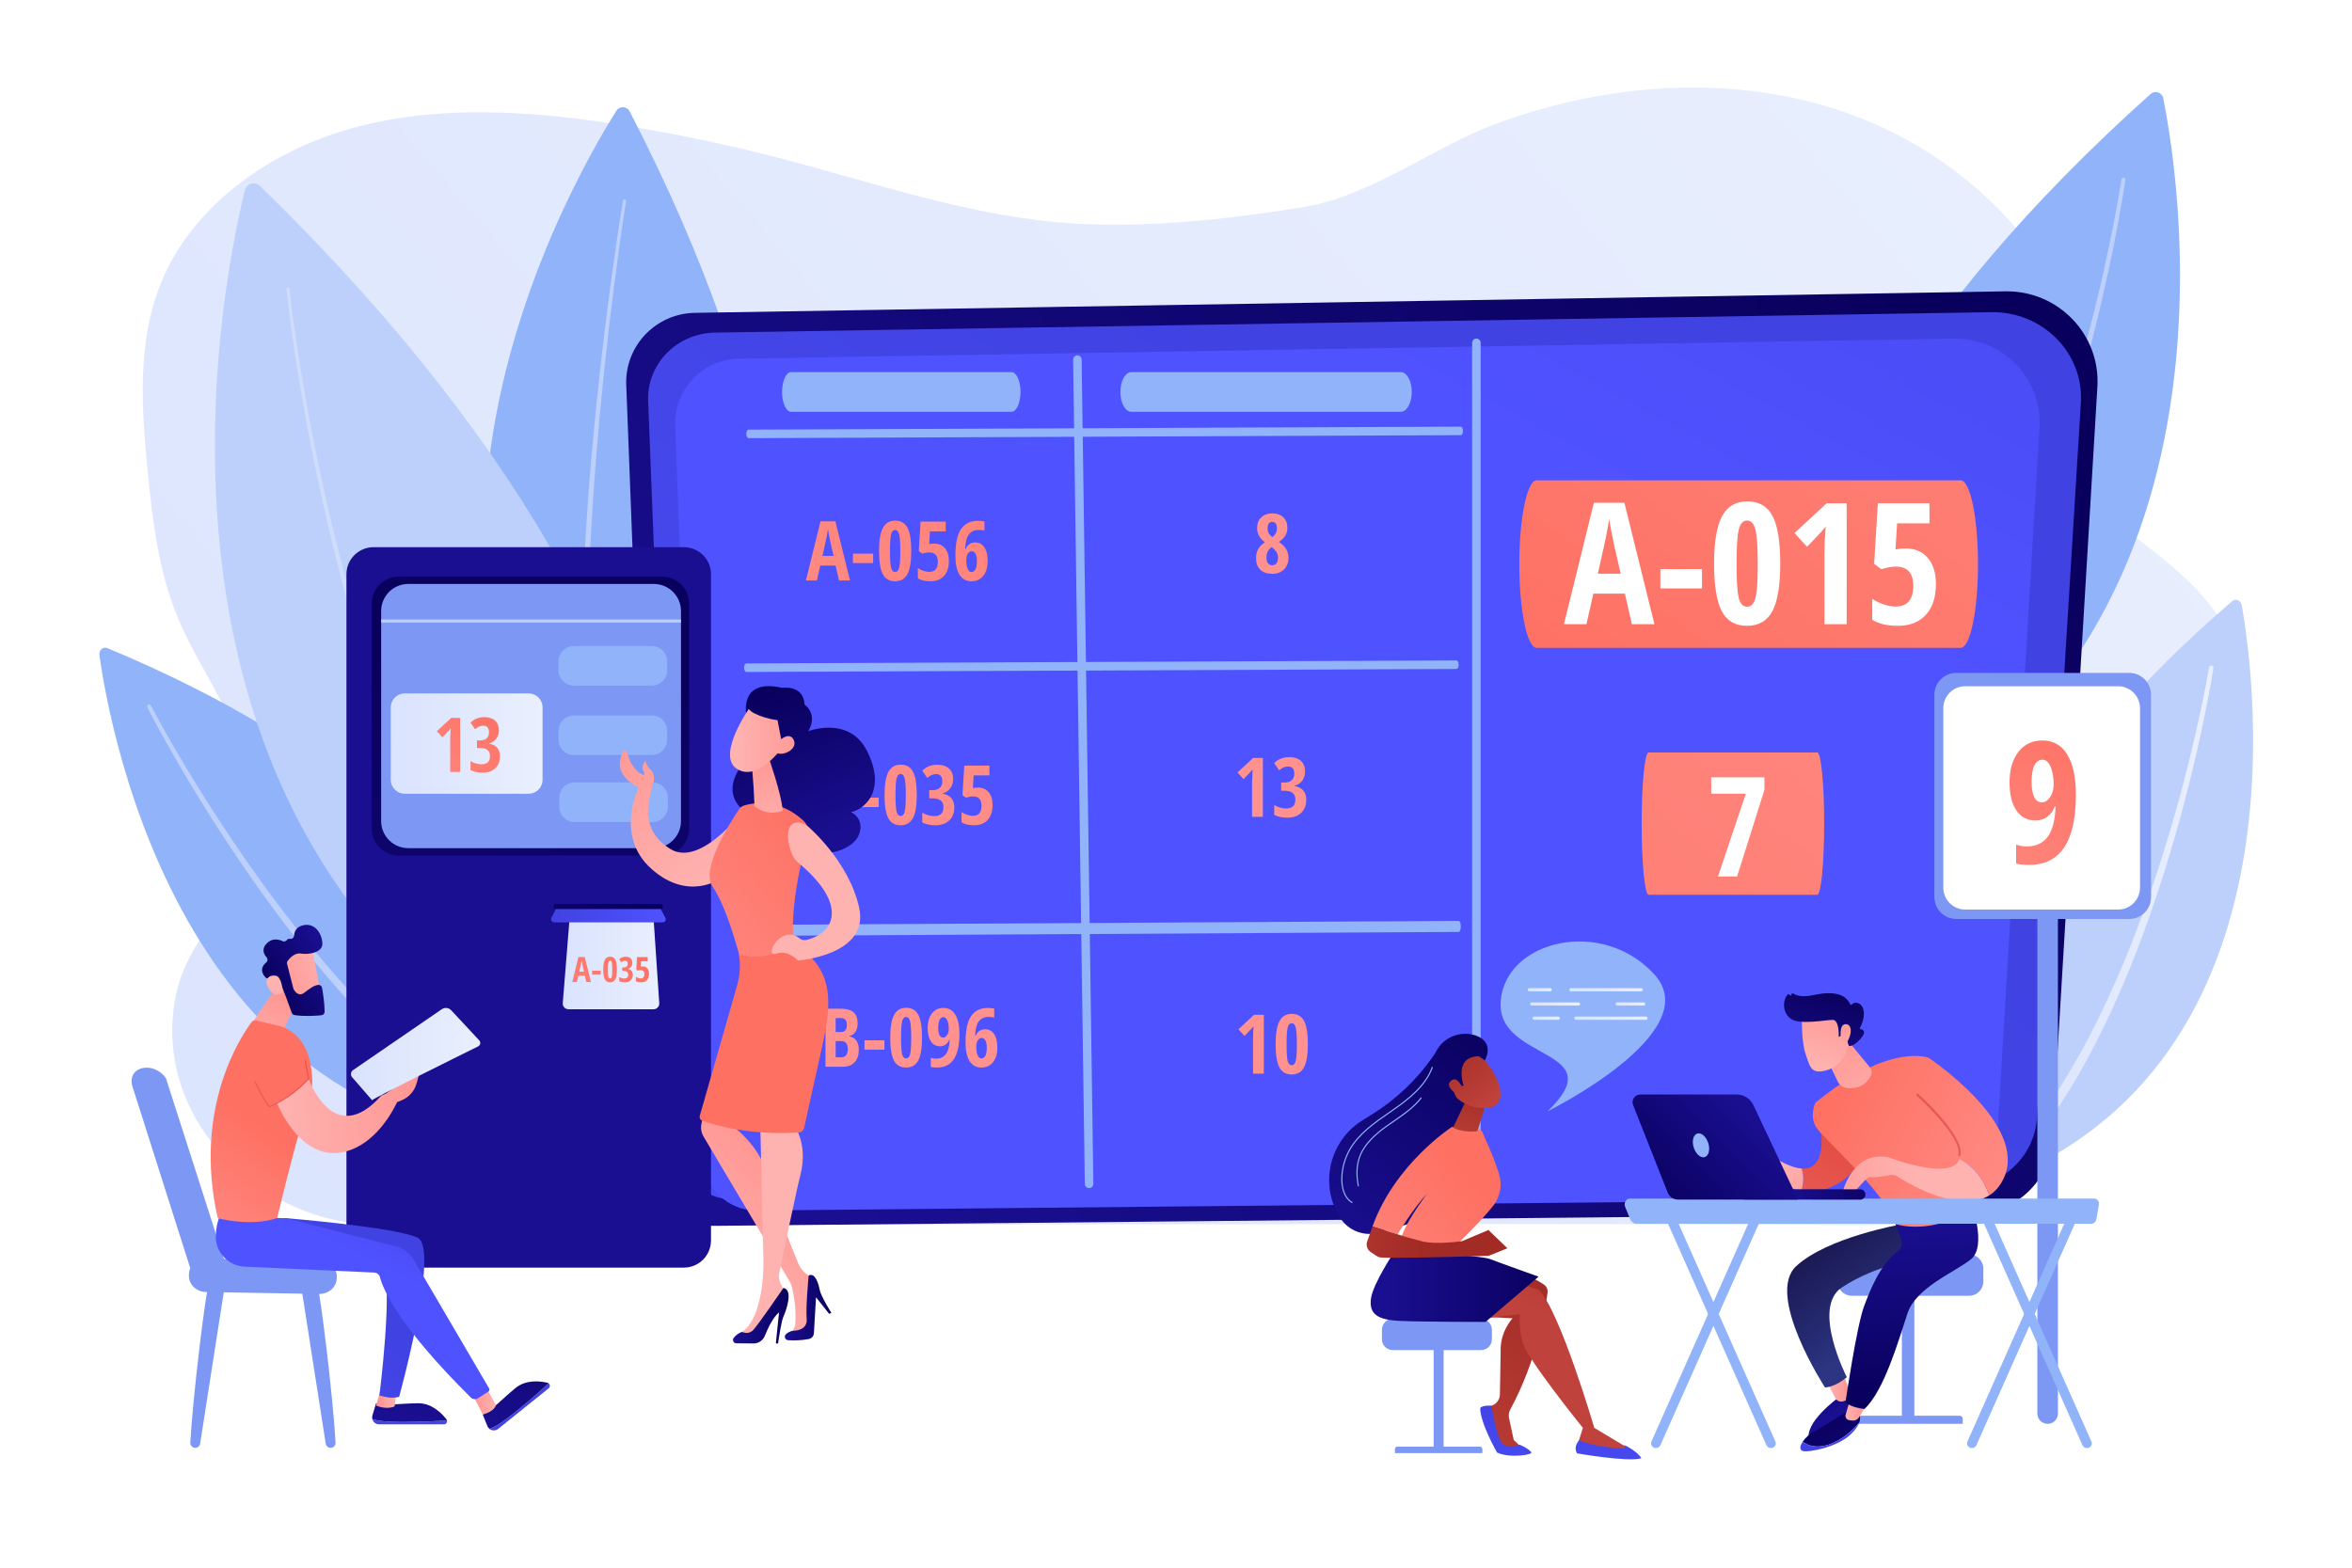 <?xml version="1.0" encoding="utf-8"?>
<!-- Generator: Adobe Illustrator 27.5.0, SVG Export Plug-In . SVG Version: 6.00 Build 0)  -->
<svg version="1.1" xmlns="http://www.w3.org/2000/svg" xmlns:xlink="http://www.w3.org/1999/xlink" x="0px" y="0px"
	 viewBox="0 0 2475 1650" style="enable-background:new 0 0 2475 1650;" xml:space="preserve">
<g id="Background">
	<rect style="fill:#FFFFFF;" width="2475" height="1650"/>
</g>
<g id="Illustration">
	<g>
		
			<linearGradient id="SVGID_1_" gradientUnits="userSpaceOnUse" x1="-72.737" y1="1816.098" x2="2049.903" y2="274.657" gradientTransform="matrix(1.068 -0.013 0.011 0.928 42.631 -187.613)">
			<stop  offset="0" style="stop-color:#DAE3FE"/>
			<stop  offset="1" style="stop-color:#E9EFFD"/>
		</linearGradient>
		<path style="fill:url(#SVGID_1_);" d="M2325.255,636.2c-58.987-75.468-182.518-114.769-187.122-228.904
			c-2.992-74.165,32.334-114.816-25.77-177.439c-140.458-151.373-354.22-166.679-535.763-100.478
			c-66.463,24.236-133.431,76.572-202.529,88.075c-77.914,12.971-162.898,22.433-242.091,17.903
			c-107.541-6.152-210.305-42.78-314.408-69.669c-53.664-13.861-108.02-25.191-162.815-33.937
			c-92.362-14.743-188.241-21.957-278.656,1.676c-90.415,23.632-175.18,82.706-208.123,167.932
			c-23.492,60.775-19.003,127.967-12.763,192.59c5.136,53.188,11.433,107.083,32.054,156.589
			c20.02,48.063,53.102,90.852,67.262,140.85c12.109,42.759,9.994,94.422-7.921,135.591c-17.98,41.32-51.235,72.573-61.056,118.218
			c-28.007,130.189,86.514,241.692,208.077,243.723c77.377,1.292,1366.921-2.123,1519.142,0.307
			c111.791,1.784,206.645,2.037,265.707-112.808C2249.071,1039.149,2448.979,794.493,2325.255,636.2z"/>
		<g>
			<path style="fill:#91B3FA;" d="M104.611,689.468c10.729,77.58,90.125,525.911,490.764,512.015c0,0,17.669-311.31-482.469-519.374
				C108.53,680.289,103.91,684.4,104.611,689.468z"/>
			<path style="fill:#BDD0FB;" d="M158.761,742.562c11.477,21.76,23.825,43.158,36.47,64.315
				c12.668,21.158,25.816,42.027,39.364,62.626c13.569,20.586,27.585,40.873,42.047,60.828
				c14.453,19.961,29.351,39.598,44.865,58.727c15.494,19.139,31.391,37.959,48.095,56.025
				c16.677,18.079,33.788,35.774,51.899,52.373c4.429,4.259,9.044,8.306,13.663,12.346c4.64,4.015,9.127,8.215,13.932,12.027
				l14.219,11.672l14.635,11.118c19.72,14.521,40.28,27.862,61.819,39.328l0.059,0.031c2.424,1.291,3.344,4.303,2.053,6.727
				c-1.291,2.424-4.302,3.344-6.727,2.053l-0.047-0.025c-43.93-23.991-83.41-54.943-119.425-89.062
				c-18.143-16.957-35.227-34.97-51.853-53.347c-16.654-18.364-32.463-37.453-47.855-56.847
				c-15.411-19.383-30.186-39.254-44.504-59.437c-14.327-20.177-28.195-40.671-41.608-61.455
				c-13.392-20.797-26.375-41.854-38.873-63.194c-12.484-21.358-24.628-42.875-35.982-64.915c-0.533-1.034-0.126-2.305,0.908-2.837
				c1.028-0.53,2.289-0.131,2.827,0.889L158.761,742.562z"/>
		</g>
		<g>
			<path style="fill:#BDD0FB;" d="M2358.964,636.914c13.407,75.109,74.814,514.383-299.612,621.904
				c0,0-109.917-283.144,289.734-626.23C2352.583,629.587,2358.088,632.007,2358.964,636.914z"/>
			
				<linearGradient id="SVGID_00000011712630929383856330000001951754512525831590_" gradientUnits="userSpaceOnUse" x1="2103.399" y1="967.577" x2="2329.233" y2="967.577">
				<stop  offset="0" style="stop-color:#DAE3FE"/>
				<stop  offset="1" style="stop-color:#E9EFFD"/>
			</linearGradient>
			<path style="fill:url(#SVGID_00000011712630929383856330000001951754512525831590_);" d="M2329.203,703.074
				c-3.853,23.849-8.593,47.438-13.695,70.99c-5.12,23.538-10.774,46.958-16.884,70.262c-6.134,23.298-12.775,46.465-19.936,69.477
				c-7.151,23.014-14.819,45.879-23.222,68.484c-8.382,22.609-17.243,45.064-27.104,67.101
				c-9.831,22.042-20.195,43.886-31.859,65.073c-23.016,42.483-50.193,83.086-83.612,118.598c-2.081,2.212-5.559,2.312-7.767,0.224
				c-2.208-2.088-2.312-5.573-0.23-7.785c0.007-0.007,0.014-0.014,0.021-0.022l0.076-0.08
				c32.871-34.167,60.088-73.775,83.276-115.495c11.752-20.799,22.253-42.318,32.24-64.063
				c10.016-21.741,19.06-43.941,27.637-66.317c8.598-22.372,16.476-45.032,23.844-67.86c7.379-22.825,14.247-45.824,20.612-68.967
				c6.342-23.149,12.233-46.428,17.594-69.832c5.339-23.395,10.333-46.928,14.411-70.525l0.007-0.04
				c0.219-1.269,1.424-2.119,2.69-1.898C2328.561,700.621,2329.406,701.815,2329.203,703.074z"/>
		</g>
		<g>
			<path style="fill:#91B3FA;" d="M2276.319,103.298c18.724,92.842,105.624,637.575-390.898,810.939
				c0,0-149.527-343.891,377.714-815.35C2267.747,94.763,2275.096,97.233,2276.319,103.298z"/>
			<path style="fill:#BDD0FB;" d="M2236.542,189.423c-4.745,31.608-10.84,62.892-17.498,94.091
				c-6.69,31.184-14.143,62.205-22.375,93.024c-8.233,30.819-17.245,61.434-27.061,91.798c-2.513,7.572-4.873,15.195-7.514,22.725
				l-7.841,22.618c-5.505,14.981-10.893,30.009-16.854,44.823c-5.698,14.916-12.046,29.576-18.247,44.293l-9.8,21.867
				c-3.198,7.321-6.85,14.435-10.253,21.664c-13.953,28.746-28.916,57.063-45.794,84.274l-6.24,10.255l-6.606,10.031l-6.607,10.031
				l-3.304,5.016l-3.505,4.881l-14.057,19.506l-14.919,18.877c-20.35,24.803-42.568,48.172-67.071,69.113
				c-2.063,1.763-5.163,1.52-6.926-0.543c-1.762-2.063-1.52-5.163,0.543-6.926l0.027-0.023l0.055-0.046
				c24.105-20.3,46.1-43.079,66.325-67.36l14.845-18.497l14.02-19.155l3.499-4.794l3.302-4.935l6.606-9.871l6.608-9.872
				l6.252-10.107c16.909-26.81,31.961-54.792,46.029-83.235c3.433-7.155,7.114-14.191,10.344-21.445l9.901-21.662
				c6.273-14.588,12.695-29.12,18.475-43.921c6.041-14.695,11.515-29.617,17.107-44.492l7.976-22.467
				c2.686-7.48,5.092-15.057,7.652-22.582c10.004-30.178,19.214-60.628,27.65-91.296c8.436-30.668,16.099-61.553,23.002-92.608
				c6.868-31.048,13.189-62.283,18.135-93.644l0.006-0.04c0.179-1.135,1.244-1.91,2.38-1.731
				C2235.938,187.237,2236.711,188.294,2236.542,189.423z"/>
		</g>
		<g>
			<path style="fill:#91B3FA;" d="M648.667,116.548c-50.609,80.078-326.096,558.112,76.049,897.2c0,0,262.376-268.02-62.155-896.62
				C659.722,111.63,651.974,111.317,648.667,116.548z"/>
			<path style="fill:#BDD0FB;" d="M658.775,211.942c-4.724,29.838-8.837,59.809-12.688,89.792
				c-3.837,29.99-7.329,60.024-10.469,90.092c-6.281,60.136-11.219,120.413-14.294,180.776
				c-3.03,60.355-4.305,120.823-2.274,181.166c0.919,30.172,2.932,60.297,6.089,90.27c3.2,29.959,7.585,59.807,14.306,89.092
				l0.004,0.016c0.48,2.093-0.827,4.178-2.919,4.658c-2.092,0.48-4.178-0.827-4.658-2.919l-0.005-0.023
				c-6.633-29.745-10.866-59.887-13.903-90.084c-2.993-30.207-4.827-60.503-5.564-90.805c-1.665-60.608-0.009-121.215,3.399-181.67
				c3.455-60.46,8.773-120.787,15.432-180.951c3.329-30.083,7.01-60.125,11.036-90.12c4.041-29.997,8.339-59.944,13.26-89.832
				c0.148-0.897,0.995-1.505,1.892-1.357c0.894,0.147,1.5,0.988,1.359,1.882L658.775,211.942z"/>
		</g>
		<g>
			<path style="fill:#BDD0FB;" d="M257.674,200.231c-26.945,109.242-157.789,751.366,422.715,982.383
				c0,0,194.962-400.56-406.843-986.948C268.282,190.536,259.434,193.094,257.674,200.231z"/>
			<path style="opacity:0.28;fill:#FFFFFF;" d="M304.501,304.073c4.241,37.526,10.057,74.937,16.603,112.167
				c6.579,37.235,14.057,74.311,22.452,111.176c16.817,73.712,37.125,146.663,62.139,217.98
				c25.079,71.249,54.787,141.016,91.752,206.825c9.184,16.476,18.993,32.592,29.2,48.435c10.187,15.859,20.979,31.321,32.34,46.339
				c22.602,30.124,47.803,58.279,75.524,83.651l0.024,0.022c1.485,1.36,1.587,3.666,0.228,5.151
				c-1.36,1.485-3.666,1.587-5.151,0.228l-0.012-0.011c-27.997-25.862-53.347-54.465-76.022-84.977
				c-11.398-15.212-22.209-30.856-32.399-46.883c-10.211-16.012-20.012-32.286-29.177-48.907
				c-36.887-66.392-66.379-136.578-91.207-208.164c-24.759-71.652-44.771-144.856-61.276-218.779
				c-8.239-36.97-15.558-74.14-21.975-111.464c-6.385-37.335-12.031-74.776-16.115-112.478c-0.092-0.848,0.521-1.61,1.369-1.702
				c0.848-0.092,1.61,0.521,1.702,1.369L304.501,304.073z"/>
		</g>
		<g>
			
				<linearGradient id="SVGID_00000084528972885412018720000014647264895437289142_" gradientUnits="userSpaceOnUse" x1="2039.551" y1="321.091" x2="831.077" y2="1241.231">
				<stop  offset="0" style="stop-color:#09005D"/>
				<stop  offset="1" style="stop-color:#1A0F91"/>
			</linearGradient>
			<path style="fill:url(#SVGID_00000084528972885412018720000014647264895437289142_);" d="M731.238,329.272l1379.055-22.629
				c55.521-0.911,100.085,45.328,96.786,100.424l-47.468,792.627c-2.598,43.38-38.532,77.361-82.251,77.781l-1325.605,12.729
				c-32.742,0.314-59.795-25.32-61.041-57.842l-31.716-827.255C657.428,364.169,690.026,329.949,731.238,329.272z"/>
			
				<linearGradient id="SVGID_00000083771211953336079620000004312149994532412032_" gradientUnits="userSpaceOnUse" x1="1579.965" y1="583.311" x2="591.965" y2="1847.312">
				<stop  offset="0" style="stop-color:#4042E2"/>
				<stop  offset="1" style="stop-color:#4F52FF"/>
			</linearGradient>
			<path style="fill:url(#SVGID_00000083771211953336079620000004312149994532412032_);" d="M752.377,350.058l1343.062-21.486
				c54.073-0.865,97.473,43.039,94.26,95.354l-46.229,752.61c-2.53,41.19-37.526,73.455-80.104,73.854l-1291.008,12.087
				c-31.888,0.298-58.234-24.042-59.448-54.922l-30.888-785.489C680.494,383.193,712.241,350.7,752.377,350.058z"/>
			
				<linearGradient id="SVGID_00000034803632435204284240000008466410029145001645_" gradientUnits="userSpaceOnUse" x1="2120.994" y1="-493.64" x2="1592.994" y2="474.359">
				<stop  offset="0" style="stop-color:#4042E2"/>
				<stop  offset="1" style="stop-color:#4F52FF"/>
			</linearGradient>
			<path style="fill:url(#SVGID_00000034803632435204284240000008466410029145001645_);" d="M777.494,377.513L2056.408,356.4
				c51.49-0.85,92.817,42.292,89.758,93.698l-44.021,739.54c-2.409,40.474-35.734,72.179-76.278,72.571l-1229.346,11.877
				c-30.365,0.293-55.453-23.624-56.609-53.968l-29.413-771.848C709.044,410.072,739.274,378.144,777.494,377.513z"/>
			<path style="fill:#91B3FA;" d="M787.653,461.176c-1.283,0-2.323-2.004-2.326-4.482c-0.003-2.482,1.036-4.498,2.321-4.503
				l749.483-3.154c0.001,0,0.003,0,0.005,0c1.283,0,2.323,2.004,2.326,4.482c0.003,2.481-1.036,4.498-2.321,4.503l-749.483,3.154
				C787.657,461.176,787.655,461.176,787.653,461.176z"/>
			<path style="fill:#91B3FA;" d="M785.344,707.255c-1.279,0-2.317-2.004-2.319-4.482c-0.003-2.482,1.033-4.498,2.315-4.503
				l747.292-3.154c0.001,0,0.003,0,0.005,0c1.279,0,2.317,2.004,2.32,4.482c0.003,2.481-1.033,4.498-2.315,4.503l-747.292,3.154
				C785.348,707.255,785.346,707.255,785.344,707.255z"/>
			<path style="fill:#91B3FA;" d="M810.616,984.941c-1.24,0-2.246-2.591-2.248-5.796c-0.003-3.209,1.002-5.816,2.244-5.823
				l724.356-4.078c0.001,0,0.003,0,0.005,0c1.24,0,2.246,2.592,2.248,5.796c0.003,3.209-1.002,5.816-2.244,5.823l-724.356,4.078
				C810.619,984.941,810.617,984.941,810.616,984.941z"/>
			<path style="fill:#91B3FA;" d="M1146.028,1250.485c-2.452,0-4.456-1.969-4.491-4.429l-12.308-867.501
				c-0.035-2.48,1.948-4.521,4.429-4.556c2.53,0.014,4.521,1.948,4.556,4.429l12.308,867.501c0.035,2.48-1.948,4.521-4.429,4.556
				C1146.072,1250.485,1146.05,1250.485,1146.028,1250.485z"/>
			<path style="fill:#91B3FA;" d="M1553.6,1250.485c-2.481,0-4.493-2.011-4.493-4.493V360.836c0-2.482,2.011-4.493,4.493-4.493
				s4.493,2.011,4.493,4.493v885.156C1558.093,1248.474,1556.081,1250.485,1553.6,1250.485z"/>
			<path style="fill:#91B3FA;" d="M822.965,412.537L822.965,412.537c0,11.551,4.253,20.915,9.499,20.915h231.926
				c5.246,0,9.5-9.364,9.5-20.915l0,0c0-11.551-4.253-20.915-9.5-20.915H832.465C827.219,391.621,822.965,400.986,822.965,412.537z"
				/>
			<path style="fill:#91B3FA;" d="M1178.961,412.537L1178.961,412.537c0,11.551,5.198,20.915,11.61,20.915h283.438
				c6.412,0,11.609-9.364,11.609-20.915l0,0c0-11.551-5.198-20.915-11.609-20.915H1190.57
				C1184.158,391.621,1178.961,400.986,1178.961,412.537z"/>
			
				<linearGradient id="SVGID_00000067950175209005629110000001549710157806447521_" gradientUnits="userSpaceOnUse" x1="1680.873" y1="808.052" x2="2382.945" y2="-137.044">
				<stop  offset="0" style="stop-color:#FE7062"/>
				<stop  offset="1" style="stop-color:#FF928E"/>
			</linearGradient>
			<path style="fill:url(#SVGID_00000067950175209005629110000001549710157806447521_);" d="M1598.761,593.708L1598.761,593.708
				c0,48.692,8.181,88.164,18.274,88.164h446.133c10.092,0,18.273-39.472,18.273-88.164l0,0c0-48.692-8.181-88.165-18.273-88.165
				h-446.133C1606.942,505.543,1598.761,545.016,1598.761,593.708z"/>
			
				<linearGradient id="SVGID_00000026881189731173659990000009277819088460762244_" gradientUnits="userSpaceOnUse" x1="1259.478" y1="1492.37" x2="2333.587" y2="301.251">
				<stop  offset="0" style="stop-color:#FE7062"/>
				<stop  offset="1" style="stop-color:#FF928E"/>
			</linearGradient>
			<path style="fill:url(#SVGID_00000026881189731173659990000009277819088460762244_);" d="M1727.499,866.862L1727.499,866.862
				c0,41.351,3.256,74.873,7.272,74.873h177.538c4.016,0,7.272-33.522,7.272-74.873l0,0c0-41.352-3.256-74.874-7.272-74.874
				h-177.538C1730.754,791.988,1727.499,825.51,1727.499,866.862z"/>
			<g>
				
					<linearGradient id="SVGID_00000021824488404916641990000013911050825905472909_" gradientUnits="userSpaceOnUse" x1="1258.328" y1="-3.692" x2="706.271" y2="845.394">
					<stop  offset="0" style="stop-color:#FE7062"/>
					<stop  offset="1" style="stop-color:#FF928E"/>
				</linearGradient>
				<path style="fill:url(#SVGID_00000021824488404916641990000013911050825905472909_);" d="M882.88,610.935l-3.56-15.639h-16.148
					l-3.56,15.639h-11.528l15.343-62.219h15.64l15.385,62.219H882.88z M877.158,585.081l-3.306-14.41
					c-0.198-0.875-0.643-3.073-1.335-6.591c-0.692-3.518-1.109-5.87-1.25-7.057c-0.367,2.431-0.834,5.107-1.398,8.032
					c-0.566,2.924-2.035,9.6-4.408,20.026H877.158z"/>
				
					<linearGradient id="SVGID_00000070817416953667215520000005321477699384538765_" gradientUnits="userSpaceOnUse" x1="1282.451" y1="11.992" x2="730.396" y2="861.077">
					<stop  offset="0" style="stop-color:#FE7062"/>
					<stop  offset="1" style="stop-color:#FF928E"/>
				</linearGradient>
				<path style="fill:url(#SVGID_00000070817416953667215520000005321477699384538765_);" d="M897.502,592.625v-9.917h21.319v9.917
					H897.502z"/>
				
					<linearGradient id="SVGID_00000132057437455999077610000011502669908864584836_" gradientUnits="userSpaceOnUse" x1="1302.698" y1="25.153" x2="750.642" y2="874.239">
					<stop  offset="0" style="stop-color:#FE7062"/>
					<stop  offset="1" style="stop-color:#FF928E"/>
				</linearGradient>
				<path style="fill:url(#SVGID_00000132057437455999077610000011502669908864584836_);" d="M958.916,579.952
					c0,11.218-1.35,19.327-4.048,24.328c-2.699,5.001-7.043,7.502-13.033,7.502c-5.991,0-10.292-2.514-12.905-7.544
					c-2.614-5.029-3.921-13.124-3.921-24.286c0-11.189,1.37-19.312,4.111-24.37c2.741-5.058,7.036-7.587,12.885-7.587
					c5.961,0,10.271,2.473,12.927,7.417C957.587,560.357,958.916,568.537,958.916,579.952z M936.537,579.952
					c0,8.675,0.374,14.517,1.123,17.526c0.749,3.009,2.169,4.514,4.26,4.514c1.413,0,2.507-0.649,3.285-1.95
					c0.777-1.299,1.335-3.454,1.674-6.464c0.339-3.009,0.508-7.551,0.508-13.626c0-8.533-0.396-14.353-1.187-17.462
					c-0.791-3.108-2.219-4.662-4.281-4.662c-2.091,0-3.511,1.547-4.26,4.641C936.911,565.563,936.537,571.391,936.537,579.952z"/>
				
					<linearGradient id="SVGID_00000076593681677102657410000011503142551582331561_" gradientUnits="userSpaceOnUse" x1="1329.16" y1="42.361" x2="777.106" y2="891.444">
					<stop  offset="0" style="stop-color:#FE7062"/>
					<stop  offset="1" style="stop-color:#FF928E"/>
				</linearGradient>
				<path style="fill:url(#SVGID_00000076593681677102657410000011503142551582331561_);" d="M983.244,572.154
					c4.663,0,8.371,1.625,11.126,4.874c2.755,3.25,4.132,7.7,4.132,13.351c0,6.753-1.717,12.009-5.15,15.766
					c-3.433,3.758-8.202,5.637-14.304,5.637c-5.425,0-9.819-1.031-13.181-3.094v-10.765c1.441,1.046,3.298,1.971,5.574,2.776
					c2.274,0.805,4.387,1.208,6.336,1.208c6.075,0,9.112-3.531,9.112-10.596c0-6.583-2.953-9.875-8.858-9.875
					c-2.346,0-4.832,0.452-7.46,1.356l-3.73-2.755l1.907-31.067h26.447v10.299h-16.572l-0.848,13.393
					C979.359,572.323,981.181,572.154,983.244,572.154z"/>
				
					<linearGradient id="SVGID_00000161610876212970188550000013104313041030313133_" gradientUnits="userSpaceOnUse" x1="1360.359" y1="62.646" x2="808.305" y2="911.729">
					<stop  offset="0" style="stop-color:#FE7062"/>
					<stop  offset="1" style="stop-color:#FF928E"/>
				</linearGradient>
				<path style="fill:url(#SVGID_00000161610876212970188550000013104313041030313133_);" d="M1005.368,584.615
					c0-12.631,1.964-21.863,5.891-27.698c3.927-5.834,9.918-8.753,17.97-8.753c1.271,0,2.543,0.078,3.814,0.233
					c1.271,0.156,2.232,0.318,2.882,0.488v9.536c-1.95-0.452-3.872-0.678-5.764-0.678c-3.221,0-5.863,0.706-7.926,2.119
					c-2.063,1.413-3.631,3.525-4.704,6.336c-1.074,2.812-1.724,6.76-1.95,11.846h0.466c0.989-2.345,2.345-4.118,4.069-5.319
					c1.723-1.201,3.715-1.801,5.976-1.801c4.154,0,7.388,1.688,9.706,5.065c2.316,3.377,3.475,8.201,3.475,14.474
					c0,6.556-1.526,11.748-4.578,15.576c-3.051,3.829-7.191,5.743-12.418,5.743c-5.538,0-9.742-2.288-12.609-6.866
					C1006.802,600.339,1005.368,593.572,1005.368,584.615z M1022.364,602.077c1.695,0,3.058-0.932,4.09-2.797
					c1.031-1.865,1.547-4.775,1.547-8.731c0-3.193-0.459-5.715-1.378-7.565c-0.918-1.851-2.31-2.776-4.174-2.776
					c-1.668,0-3.024,0.863-4.069,2.585c-1.046,1.724-1.568,3.899-1.568,6.527c0,4.126,0.488,7.283,1.462,9.473
					C1019.249,600.982,1020.612,602.077,1022.364,602.077z"/>
			</g>
			<g>
				
					<linearGradient id="SVGID_00000100363804832788105330000008959760561083240090_" gradientUnits="userSpaceOnUse" x1="1602.36" y1="-24.308" x2="1410.34" y2="410.735">
					<stop  offset="0" style="stop-color:#FE7062"/>
					<stop  offset="1" style="stop-color:#FF928E"/>
				</linearGradient>
				<path style="fill:url(#SVGID_00000100363804832788105330000008959760561083240090_);" d="M1338.808,540.335
					c4.832,0,8.689,1.371,11.57,4.111c2.882,2.741,4.323,6.471,4.323,11.189c0,2.91-0.672,5.546-2.013,7.904
					c-1.342,2.359-3.624,4.613-6.845,6.76c3.616,2.571,6.188,5.207,7.713,7.904c1.526,2.699,2.289,5.644,2.289,8.837
					c0,5.058-1.554,9.141-4.662,12.249c-3.109,3.109-7.234,4.662-12.376,4.662c-5.34,0-9.523-1.434-12.546-4.302
					c-3.024-2.867-4.535-6.957-4.535-12.27c0-3.56,0.756-6.703,2.268-9.43c1.512-2.727,3.85-5.107,7.015-7.142
					c-2.939-2.345-5.037-4.711-6.294-7.099c-1.257-2.387-1.886-5.079-1.886-8.074c0-4.634,1.49-8.342,4.472-11.126
					C1330.281,541.727,1334.117,540.335,1338.808,540.335z M1332.662,586.787c0,2.487,0.516,4.465,1.547,5.934
					s2.507,2.204,4.429,2.204c2.091,0,3.652-0.735,4.684-2.204c1.031-1.469,1.547-3.447,1.547-5.934c0-1.78-0.41-3.461-1.229-5.043
					c-0.82-1.582-2.402-3.405-4.747-5.468l-0.594-0.593c-1.837,1.356-3.235,2.903-4.196,4.641
					C1333.142,582.062,1332.662,584.217,1332.662,586.787z M1338.723,549.278c-1.611,0-2.826,0.587-3.645,1.759
					c-0.82,1.173-1.23,2.847-1.23,5.023c0,1.865,0.339,3.49,1.017,4.874c0.678,1.385,1.992,2.854,3.942,4.408
					c1.865-1.441,3.143-2.882,3.836-4.323c0.692-1.441,1.038-3.094,1.038-4.959C1343.682,551.539,1342.029,549.278,1338.723,549.278
					z"/>
			</g>
			<g>
				
					<linearGradient id="SVGID_00000117641025318095345450000003200944801923453334_" gradientUnits="userSpaceOnUse" x1="1680.258" y1="10.072" x2="1488.239" y2="445.116">
					<stop  offset="0" style="stop-color:#FE7062"/>
					<stop  offset="1" style="stop-color:#FF928E"/>
				</linearGradient>
				<path style="fill:url(#SVGID_00000117641025318095345450000003200944801923453334_);" d="M1328.914,859.735h-11.359V823.37
					c0-3.956,0.197-8.504,0.593-13.647c-0.198,0.283-0.926,1.144-2.183,2.586c-1.258,1.441-3.709,4.026-7.354,7.756l-6.442-7.036
					l16.487-15.258h10.257V859.735z"/>
				
					<linearGradient id="SVGID_00000105390000377152506280000011621135193304145847_" gradientUnits="userSpaceOnUse" x1="1711.298" y1="23.773" x2="1519.279" y2="458.817">
					<stop  offset="0" style="stop-color:#FE7062"/>
					<stop  offset="1" style="stop-color:#FF928E"/>
				</linearGradient>
				<path style="fill:url(#SVGID_00000105390000377152506280000011621135193304145847_);" d="M1373.332,811.715
					c0,3.899-0.961,7.17-2.882,9.812c-1.922,2.643-4.635,4.471-8.138,5.489v0.339c3.899,0.622,6.915,2.147,9.049,4.577
					c2.133,2.431,3.2,5.736,3.2,9.918c0,5.708-1.774,10.257-5.319,13.647c-3.547,3.391-8.4,5.086-14.559,5.086
					c-5.482,0-10.087-0.975-13.817-2.924v-10.342c1.865,1.13,3.884,2.021,6.061,2.67c2.175,0.65,4.266,0.975,6.273,0.975
					c3.277,0,5.749-0.756,7.417-2.268c1.667-1.512,2.501-3.906,2.501-7.184c0-6.188-3.801-9.282-11.401-9.282h-3.518v-8.604h3.348
					c3.362,0,5.941-0.79,7.735-2.373c1.794-1.582,2.691-3.942,2.691-7.078c0-2.458-0.572-4.316-1.716-5.573
					c-1.145-1.257-2.762-1.886-4.853-1.886c-3.193,0-6.301,1.356-9.324,4.069l-5.213-7.629c4.181-4.181,9.451-6.273,15.809-6.273
					c5.227,0,9.31,1.322,12.249,3.963C1371.863,803.486,1373.332,807.109,1373.332,811.715z"/>
			</g>
			<g>
				
					<linearGradient id="SVGID_00000164504002936683663140000017234913241643972540_" gradientUnits="userSpaceOnUse" x1="1780.954" y1="54.513" x2="1588.934" y2="489.557">
					<stop  offset="0" style="stop-color:#FE7062"/>
					<stop  offset="1" style="stop-color:#FF928E"/>
				</linearGradient>
				<path style="fill:url(#SVGID_00000164504002936683663140000017234913241643972540_);" d="M1329.914,1130.047h-11.359v-36.365
					c0-3.955,0.197-8.504,0.593-13.647c-0.198,0.283-0.926,1.144-2.183,2.585c-1.258,1.441-3.709,4.026-7.354,7.756l-6.442-7.036
					l16.487-15.258h10.257V1130.047z"/>
				
					<linearGradient id="SVGID_00000040559413932097534170000017753308310083008407_" gradientUnits="userSpaceOnUse" x1="1813.926" y1="69.067" x2="1621.907" y2="504.111">
					<stop  offset="0" style="stop-color:#FE7062"/>
					<stop  offset="1" style="stop-color:#FF928E"/>
				</linearGradient>
				<path style="fill:url(#SVGID_00000040559413932097534170000017753308310083008407_);" d="M1376.239,1099.065
					c0,11.218-1.35,19.327-4.048,24.328c-2.699,5.001-7.043,7.502-13.033,7.502c-5.991,0-10.292-2.514-12.905-7.544
					c-2.614-5.029-3.921-13.125-3.921-24.286c0-11.189,1.37-19.312,4.111-24.37c2.741-5.058,7.036-7.587,12.885-7.587
					c5.961,0,10.271,2.473,12.927,7.417C1374.911,1079.47,1376.239,1087.65,1376.239,1099.065z M1353.861,1099.065
					c0,8.675,0.374,14.517,1.123,17.526c0.749,3.01,2.169,4.514,4.26,4.514c1.412,0,2.507-0.65,3.285-1.95
					c0.777-1.299,1.335-3.454,1.674-6.464c0.339-3.009,0.508-7.551,0.508-13.626c0-8.533-0.396-14.353-1.187-17.462
					c-0.791-3.108-2.219-4.662-4.281-4.662c-2.091,0-3.511,1.547-4.26,4.641C1354.235,1084.676,1353.861,1090.504,1353.861,1099.065
					z"/>
			</g>
			<g>
				
					<linearGradient id="SVGID_00000049911024604597458230000012678554509861510077_" gradientUnits="userSpaceOnUse" x1="1379.756" y1="75.26" x2="827.699" y2="924.347">
					<stop  offset="0" style="stop-color:#FE7062"/>
					<stop  offset="1" style="stop-color:#FF928E"/>
				</linearGradient>
				<path style="fill:url(#SVGID_00000049911024604597458230000012678554509861510077_);" d="M888.675,867.735l-3.56-15.64h-16.148
					l-3.56,15.64h-11.528l15.343-62.219h15.64l15.385,62.219H888.675z M882.954,841.881l-3.306-14.41
					c-0.198-0.875-0.643-3.073-1.335-6.591c-0.692-3.518-1.109-5.87-1.25-7.057c-0.367,2.431-0.834,5.107-1.398,8.032
					c-0.566,2.925-2.035,9.6-4.408,20.026H882.954z"/>
				
					<linearGradient id="SVGID_00000041984250784214659200000011578797738935121806_" gradientUnits="userSpaceOnUse" x1="1403.881" y1="90.943" x2="851.825" y2="940.028">
					<stop  offset="0" style="stop-color:#FE7062"/>
					<stop  offset="1" style="stop-color:#FF928E"/>
				</linearGradient>
				<path style="fill:url(#SVGID_00000041984250784214659200000011578797738935121806_);" d="M903.297,849.425v-9.917h21.319v9.917
					H903.297z"/>
				
					<linearGradient id="SVGID_00000052073889309079690180000010757292508863653773_" gradientUnits="userSpaceOnUse" x1="1424.126" y1="104.106" x2="872.069" y2="953.192">
					<stop  offset="0" style="stop-color:#FE7062"/>
					<stop  offset="1" style="stop-color:#FF928E"/>
				</linearGradient>
				<path style="fill:url(#SVGID_00000052073889309079690180000010757292508863653773_);" d="M964.711,836.753
					c0,11.218-1.35,19.327-4.048,24.328c-2.699,5.001-7.043,7.502-13.033,7.502c-5.99,0-10.292-2.514-12.905-7.544
					c-2.614-5.029-3.921-13.124-3.921-24.286c0-11.189,1.37-19.312,4.111-24.37c2.741-5.058,7.036-7.586,12.885-7.586
					c5.961,0,10.271,2.473,12.927,7.417C963.383,817.158,964.711,825.338,964.711,836.753z M942.333,836.753
					c0,8.675,0.374,14.517,1.123,17.526c0.748,3.009,2.169,4.514,4.26,4.514c1.413,0,2.507-0.649,3.285-1.95
					c0.777-1.299,1.335-3.454,1.674-6.464c0.339-3.009,0.508-7.551,0.508-13.626c0-8.533-0.396-14.353-1.187-17.462
					c-0.791-3.108-2.219-4.662-4.281-4.662c-2.091,0-3.511,1.547-4.26,4.641C942.707,822.364,942.333,828.191,942.333,836.753z"/>
				
					<linearGradient id="SVGID_00000144318599806005724730000003290071183060565133_" gradientUnits="userSpaceOnUse" x1="1450.531" y1="121.277" x2="898.476" y2="970.361">
					<stop  offset="0" style="stop-color:#FE7062"/>
					<stop  offset="1" style="stop-color:#FF928E"/>
				</linearGradient>
				<path style="fill:url(#SVGID_00000144318599806005724730000003290071183060565133_);" d="M1002.984,819.715
					c0,3.899-0.961,7.17-2.882,9.812c-1.922,2.643-4.635,4.471-8.138,5.489v0.339c3.899,0.622,6.915,2.147,9.049,4.577
					c2.133,2.431,3.2,5.736,3.2,9.918c0,5.708-1.774,10.257-5.319,13.647c-3.547,3.391-8.4,5.086-14.559,5.086
					c-5.482,0-10.087-0.975-13.817-2.924v-10.342c1.865,1.13,3.884,2.021,6.061,2.67c2.175,0.65,4.266,0.975,6.273,0.975
					c3.277,0,5.75-0.756,7.417-2.268c1.667-1.512,2.501-3.906,2.501-7.184c0-6.188-3.801-9.282-11.401-9.282h-3.518v-8.604h3.348
					c3.362,0,5.94-0.79,7.735-2.373c1.794-1.582,2.691-3.942,2.691-7.078c0-2.458-0.572-4.316-1.716-5.573
					c-1.145-1.257-2.762-1.886-4.853-1.886c-3.193,0-6.301,1.356-9.325,4.069l-5.213-7.629c4.182-4.181,9.451-6.273,15.809-6.273
					c5.227,0,9.31,1.322,12.249,3.963C1001.514,811.486,1002.984,815.109,1002.984,819.715z"/>
				
					<linearGradient id="SVGID_00000135675746429395522340000014696868623714098873_" gradientUnits="userSpaceOnUse" x1="1478.832" y1="139.671" x2="926.778" y2="988.754">
					<stop  offset="0" style="stop-color:#FE7062"/>
					<stop  offset="1" style="stop-color:#FF928E"/>
				</linearGradient>
				<path style="fill:url(#SVGID_00000135675746429395522340000014696868623714098873_);" d="M1029.219,828.955
					c4.662,0,8.371,1.625,11.126,4.874c2.755,3.25,4.132,7.7,4.132,13.351c0,6.753-1.717,12.009-5.15,15.766
					c-3.433,3.758-8.202,5.637-14.304,5.637c-5.425,0-9.819-1.031-13.182-3.094v-10.765c1.441,1.046,3.299,1.971,5.574,2.776
					c2.274,0.806,4.387,1.208,6.336,1.208c6.074,0,9.112-3.531,9.112-10.596c0-6.583-2.953-9.875-8.858-9.875
					c-2.346,0-4.832,0.452-7.46,1.356l-3.73-2.755l1.907-31.067h26.447v10.299h-16.572l-0.848,13.393
					C1025.333,829.124,1027.156,828.955,1029.219,828.955z"/>
			</g>
			<g>
				<path style="fill:#FFFFFF;" d="M1717.186,656.945l-7.312-32.119h-33.164l-7.312,32.119h-23.676l31.51-127.781h32.12
					l31.597,127.781H1717.186z M1705.435,603.849l-6.789-29.595c-0.407-1.798-1.321-6.31-2.742-13.535
					c-1.423-7.225-2.278-12.056-2.568-14.493c-0.755,4.992-1.712,10.489-2.872,16.495c-1.162,6.006-4.178,19.715-9.053,41.128
					H1705.435z"/>
				<path style="fill:#FFFFFF;" d="M1747.216,619.342v-20.368H1791v20.368H1747.216z"/>
				<path style="fill:#FFFFFF;" d="M1873.343,593.316c0,23.038-2.772,39.692-8.313,49.964
					c-5.542,10.271-14.464,15.407-26.766,15.407c-12.303,0-21.138-5.164-26.505-15.494c-5.369-10.328-8.052-26.953-8.052-49.876
					c0-22.98,2.814-39.662,8.443-50.05c5.628-10.387,14.449-15.581,26.462-15.581c12.243,0,21.093,5.078,26.548,15.233
					C1870.615,553.073,1873.343,569.873,1873.343,593.316z M1827.384,593.316c0,17.816,0.769,29.813,2.307,35.993
					c1.537,6.18,4.453,9.27,8.748,9.27c2.901,0,5.149-1.334,6.746-4.004c1.595-2.668,2.742-7.094,3.438-13.274
					c0.697-6.18,1.045-15.508,1.045-27.985c0-17.524-0.813-29.478-2.437-35.862c-1.625-6.383-4.556-9.575-8.791-9.575
					c-4.295,0-7.211,3.177-8.748,9.531C1828.152,563.765,1827.384,575.734,1827.384,593.316z"/>
				<path style="fill:#FFFFFF;" d="M1943.24,656.945h-23.328v-74.684c0-8.124,0.405-17.466,1.219-28.028
					c-0.407,0.581-1.902,2.35-4.483,5.31c-2.583,2.96-7.616,8.27-15.102,15.929l-13.23-14.449l33.86-31.336h21.065V656.945z"/>
				<path style="fill:#FFFFFF;" d="M2005.824,577.3c9.575,0,17.191,3.338,22.849,10.01c5.658,6.674,8.487,15.813,8.487,27.419
					c0,13.87-3.525,24.663-10.576,32.38c-7.051,7.718-16.843,11.576-29.377,11.576c-11.142,0-20.165-2.118-27.07-6.354v-22.109
					c2.959,2.147,6.774,4.047,11.446,5.701c4.671,1.654,9.01,2.481,13.013,2.481c12.476,0,18.715-7.253,18.715-21.761
					c0-13.521-6.065-20.281-18.192-20.281c-4.818,0-9.923,0.929-15.32,2.785l-7.66-5.658l3.917-63.803h54.315v21.151h-34.034
					l-1.741,27.506C1997.844,577.648,2001.587,577.3,2005.824,577.3z"/>
			</g>
			<g>
				<path style="fill:#FFFFFF;" d="M1807.843,922.483l29.297-87.105h-36.443v-17.221h56.021v13.148l-28.796,91.178H1807.843z"/>
			</g>
			<g>
				
					<linearGradient id="SVGID_00000062173628357976206620000014397093315384507010_" gradientUnits="userSpaceOnUse" x1="1495.04" y1="150.214" x2="942.984" y2="999.299">
					<stop  offset="0" style="stop-color:#FE7062"/>
					<stop  offset="1" style="stop-color:#FF928E"/>
				</linearGradient>
				<path style="fill:url(#SVGID_00000062173628357976206620000014397093315384507010_);" d="M868.669,1061.661h15.591
					c6.354,0,10.979,1.233,13.877,3.699c2.898,2.466,4.347,6.389,4.347,11.766c0,3.539-0.767,6.5-2.299,8.882
					c-1.533,2.383-3.623,3.825-6.27,4.326v0.418c3.455,0.864,5.949,2.48,7.482,4.849c1.532,2.369,2.299,5.518,2.299,9.446
					c0,5.546-1.484,9.885-4.452,13.021c-2.968,3.135-7.03,4.702-12.184,4.702h-18.392V1061.661z M879.37,1086.238h5.225
					c2.396,0,4.082-0.641,5.058-1.923c0.975-1.281,1.463-3.191,1.463-5.727c0-2.535-0.558-4.354-1.672-5.455
					c-1.115-1.1-2.87-1.651-5.267-1.651h-4.807V1086.238z M879.37,1095.727v17.096h5.727c2.368,0,4.131-0.724,5.287-2.174
					c1.156-1.449,1.735-3.692,1.735-6.729c0-5.461-2.397-8.193-7.19-8.193H879.37z"/>
				
					<linearGradient id="SVGID_00000147190711574950243120000003260935447139878540_" gradientUnits="userSpaceOnUse" x1="1524.956" y1="169.663" x2="972.901" y2="1018.746">
					<stop  offset="0" style="stop-color:#FE7062"/>
					<stop  offset="1" style="stop-color:#FF928E"/>
				</linearGradient>
				<path style="fill:url(#SVGID_00000147190711574950243120000003260935447139878540_);" d="M909.674,1104.714v-9.781h21.025v9.781
					H909.674z"/>
				
					<linearGradient id="SVGID_00000107555686103267657330000006756062624347620031_" gradientUnits="userSpaceOnUse" x1="1544.92" y1="182.646" x2="992.864" y2="1031.732">
					<stop  offset="0" style="stop-color:#FE7062"/>
					<stop  offset="1" style="stop-color:#FF928E"/>
				</linearGradient>
				<path style="fill:url(#SVGID_00000107555686103267657330000006756062624347620031_);" d="M970.24,1092.216
					c0,11.063-1.331,19.061-3.992,23.993c-2.662,4.932-6.946,7.399-12.853,7.399c-5.908,0-10.151-2.48-12.728-7.44
					c-2.578-4.96-3.866-12.943-3.866-23.951c0-11.035,1.351-19.046,4.054-24.035c2.703-4.988,6.939-7.482,12.707-7.482
					c5.879,0,10.129,2.439,12.749,7.315C968.93,1072.891,970.24,1080.958,970.24,1092.216z M948.17,1092.216
					c0,8.555,0.369,14.316,1.108,17.284c0.738,2.968,2.138,4.452,4.201,4.452c1.393,0,2.473-0.641,3.239-1.923
					c0.766-1.281,1.317-3.406,1.651-6.374c0.334-2.968,0.501-7.447,0.501-13.438c0-8.415-0.391-14.156-1.17-17.221
					c-0.78-3.065-2.188-4.598-4.222-4.598c-2.063,0-3.463,1.526-4.201,4.577C948.54,1078.025,948.17,1083.772,948.17,1092.216z"/>
				
					<linearGradient id="SVGID_00000118373413231770387610000000936865849887363751_" gradientUnits="userSpaceOnUse" x1="1571.362" y1="199.833" x2="1019.307" y2="1048.917">
					<stop  offset="0" style="stop-color:#FE7062"/>
					<stop  offset="1" style="stop-color:#FF928E"/>
				</linearGradient>
				<path style="fill:url(#SVGID_00000118373413231770387610000000936865849887363751_);" d="M1009.616,1088.287
					c0,23.547-7.872,35.32-23.617,35.32c-2.62,0-4.793-0.223-6.521-0.669v-9.572c1.895,0.613,3.664,0.92,5.309,0.92
					c4.653,0,8.185-1.616,10.596-4.849c2.41-3.232,3.741-8.318,3.992-15.256h-0.376c-0.892,2.202-2.167,3.923-3.825,5.162
					c-1.658,1.24-3.63,1.86-5.915,1.86c-4.152,0-7.371-1.699-9.655-5.099c-2.285-3.399-3.428-8.068-3.428-14.003
					c0-6.521,1.498-11.689,4.494-15.507c2.995-3.817,7.001-5.726,12.017-5.726c5.462,0,9.648,2.355,12.561,7.064
					C1008.159,1072.64,1009.616,1079.425,1009.616,1088.287z M992.771,1070.564c-1.672,0-3.003,0.906-3.992,2.717
					c-0.99,1.812-1.484,4.668-1.484,8.569c0,3.205,0.432,5.706,1.296,7.503c0.863,1.797,2.173,2.696,3.929,2.696
					c1.588,0,2.968-0.912,4.138-2.738c1.17-1.825,1.756-3.908,1.756-6.249c0-3.622-0.516-6.611-1.547-8.966
					C995.836,1071.741,994.47,1070.564,992.771,1070.564z"/>
				
					<linearGradient id="SVGID_00000083049536782164595280000007853070258469714066_" gradientUnits="userSpaceOnUse" x1="1601.789" y1="219.617" x2="1049.734" y2="1068.701">
					<stop  offset="0" style="stop-color:#FE7062"/>
					<stop  offset="1" style="stop-color:#FF928E"/>
				</linearGradient>
				<path style="fill:url(#SVGID_00000083049536782164595280000007853070258469714066_);" d="M1016.053,1096.814
					c0-12.456,1.936-21.561,5.81-27.316c3.873-5.754,9.781-8.631,17.723-8.631c1.254,0,2.508,0.077,3.762,0.23
					c1.254,0.153,2.201,0.313,2.843,0.481v9.405c-1.923-0.445-3.818-0.669-5.685-0.669c-3.177,0-5.783,0.697-7.816,2.09
					c-2.034,1.394-3.581,3.477-4.64,6.249c-1.059,2.773-1.7,6.667-1.923,11.683h0.46c0.975-2.313,2.313-4.061,4.013-5.246
					c1.699-1.184,3.664-1.776,5.894-1.776c4.097,0,7.287,1.665,9.572,4.995c2.285,3.33,3.427,8.088,3.427,14.274
					c0,6.465-1.504,11.585-4.514,15.361c-3.01,3.776-7.092,5.664-12.247,5.664c-5.462,0-9.607-2.257-12.435-6.771
					C1017.467,1112.321,1016.053,1105.647,1016.053,1096.814z M1032.814,1114.035c1.672,0,3.016-0.919,4.034-2.758
					c1.017-1.839,1.526-4.709,1.526-8.611c0-3.149-0.454-5.636-1.359-7.461c-0.906-1.825-2.278-2.738-4.117-2.738
					c-1.645,0-2.982,0.85-4.013,2.55c-1.031,1.7-1.546,3.845-1.546,6.437c0,4.069,0.48,7.183,1.442,9.342
					C1029.742,1112.955,1031.086,1114.035,1032.814,1114.035z"/>
			</g>
		</g>
		<g>
			
				<linearGradient id="SVGID_00000098931627884294835050000012475916204992967610_" gradientUnits="userSpaceOnUse" x1="-211.474" y1="2367.036" x2="384.525" y2="1271.04">
				<stop  offset="0" style="stop-color:#09005D"/>
				<stop  offset="1" style="stop-color:#1A0F91"/>
			</linearGradient>
			<path style="fill:url(#SVGID_00000098931627884294835050000012475916204992967610_);" d="M719.645,1334.166H393.091
				c-15.756,0-28.528-12.773-28.528-28.528V604.432c0-15.756,12.773-28.528,28.528-28.528h326.554
				c15.756,0,28.528,12.773,28.528,28.528v701.206C748.173,1321.393,735.401,1334.166,719.645,1334.166z"/>
			
				<linearGradient id="SVGID_00000041256261430826867280000014561307347727014836_" gradientUnits="userSpaceOnUse" x1="561.583" y1="698.913" x2="515.176" y2="1438.527">
				<stop  offset="0" style="stop-color:#09005D"/>
				<stop  offset="1" style="stop-color:#1A0F91"/>
			</linearGradient>
			<path style="fill:url(#SVGID_00000041256261430826867280000014561307347727014836_);" d="M696.639,900.472H419.655
				c-15.756,0-28.528-12.772-28.528-28.528V635.391c0-15.756,12.773-28.528,28.528-28.528h276.983
				c15.756,0,28.528,12.772,28.528,28.528v236.553C725.167,887.7,712.395,900.472,696.639,900.472z"/>
			<path style="fill:#7D97F4;" d="M688.067,892.69H429.602c-15.756,0-28.528-12.772-28.528-28.528V643.146
				c0-15.756,12.772-28.528,28.528-28.528h258.465c15.756,0,28.528,12.773,28.528,28.528v221.015
				C716.595,879.917,703.823,892.69,688.067,892.69z"/>
			<path style="fill:#91B3FA;" d="M685.948,721.618h-82.143c-8.848,0-16.021-7.173-16.021-16.021v-9.638
				c0-8.848,7.173-16.021,16.021-16.021h82.143c8.848,0,16.021,7.173,16.021,16.021v9.638
				C701.969,714.445,694.797,721.618,685.948,721.618z"/>
			<path style="fill:#91B3FA;" d="M685.948,794.717h-82.143c-8.848,0-16.021-7.173-16.021-16.021v-9.638
				c0-8.848,7.173-16.021,16.021-16.021h82.143c8.848,0,16.021,7.173,16.021,16.021v9.638
				C701.969,787.544,694.797,794.717,685.948,794.717z"/>
			<path style="fill:#91B3FA;" d="M686.735,865.18h-82.143c-8.848,0-16.021-7.173-16.021-16.021v-9.638
				c0-8.848,7.173-16.021,16.021-16.021h82.143c8.848,0,16.021,7.173,16.021,16.021v9.638
				C702.756,858.007,695.583,865.18,686.735,865.18z"/>
			<rect x="401.074" y="652.074" style="fill:#BDD0FB;" width="315.522" height="3.148"/>
			
				<linearGradient id="SVGID_00000044874218486014037180000015684323369371726981_" gradientUnits="userSpaceOnUse" x1="411.193" y1="782.63" x2="570.934" y2="782.63">
				<stop  offset="0" style="stop-color:#DAE3FE"/>
				<stop  offset="1" style="stop-color:#E9EFFD"/>
			</linearGradient>
			<path style="fill:url(#SVGID_00000044874218486014037180000015684323369371726981_);" d="M556.28,835.422H425.848
				c-8.093,0-14.654-6.561-14.654-14.654v-76.276c0-8.093,6.561-14.654,14.654-14.654H556.28c8.093,0,14.654,6.561,14.654,14.654
				v76.276C570.934,828.861,564.373,835.422,556.28,835.422z"/>
			<g>
				
					<linearGradient id="SVGID_00000031200615114465529920000014237678293068111489_" gradientUnits="userSpaceOnUse" x1="592.175" y1="1010.999" x2="693.751" y2="1010.999">
					<stop  offset="0" style="stop-color:#DAE3FE"/>
					<stop  offset="1" style="stop-color:#E9EFFD"/>
				</linearGradient>
				<path style="fill:url(#SVGID_00000031200615114465529920000014237678293068111489_);" d="M687.764,1062.246h-89.602
					c-3.496,0-6.249-2.983-5.968-6.468l7.297-90.52c0.251-3.11,2.848-5.506,5.968-5.506h76.224c3.151,0,5.763,2.442,5.974,5.586
					l6.081,90.52C693.97,1059.315,691.229,1062.246,687.764,1062.246z"/>
				
					<linearGradient id="SVGID_00000001645295320783741890000012759909457804775564_" gradientUnits="userSpaceOnUse" x1="579.924" y1="962.902" x2="700.576" y2="962.902">
					<stop  offset="0" style="stop-color:#4042E2"/>
					<stop  offset="1" style="stop-color:#4F52FF"/>
				</linearGradient>
				<path style="fill:url(#SVGID_00000001645295320783741890000012759909457804775564_);" d="M697.294,970.769H583.206
					c-2.437,0-4.022-2.564-2.932-4.744l4.591-9.179c0.555-1.11,1.69-1.812,2.932-1.812h104.6c1.21,0,2.322,0.667,2.892,1.735
					l4.896,9.179C701.35,968.132,699.768,970.769,697.294,970.769z"/>
				
					<linearGradient id="SVGID_00000127747238830695622700000008917508651498612135_" gradientUnits="userSpaceOnUse" x1="640.104" y1="951.886" x2="638.258" y2="981.306">
					<stop  offset="0" style="stop-color:#09005D"/>
					<stop  offset="1" style="stop-color:#1A0F91"/>
				</linearGradient>
				<path style="fill:url(#SVGID_00000127747238830695622700000008917508651498612135_);" d="M695.389,956.77H584.545
					c-1.248,0-2.26-1.012-2.26-2.26v-0.89c0-1.248,1.012-2.26,2.26-2.26h110.844c1.248,0,2.26,1.012,2.26,2.26v0.89
					C697.65,955.758,696.638,956.77,695.389,956.77z"/>
				<g>
					
						<linearGradient id="SVGID_00000013893072738417755910000008726582450026016154_" gradientUnits="userSpaceOnUse" x1="648.224" y1="980.237" x2="535.557" y2="1117.57">
						<stop  offset="0" style="stop-color:#FE7062"/>
						<stop  offset="1" style="stop-color:#FF928E"/>
					</linearGradient>
					<path style="fill:url(#SVGID_00000013893072738417755910000008726582450026016154_);" d="M616.937,1033.595l-1.509-6.628
						h-6.844l-1.509,6.628h-4.886l6.503-26.37h6.629l6.52,26.37H616.937z M614.511,1022.638l-1.401-6.108
						c-0.084-0.371-0.272-1.302-0.566-2.793c-0.293-1.491-0.47-2.488-0.53-2.991c-0.156,1.03-0.353,2.165-0.593,3.404
						c-0.24,1.24-0.862,4.069-1.868,8.488H614.511z"/>
					
						<linearGradient id="SVGID_00000116952046733665298650000017347879196677823415_" gradientUnits="userSpaceOnUse" x1="657.256" y1="987.647" x2="544.59" y2="1124.98">
						<stop  offset="0" style="stop-color:#FE7062"/>
						<stop  offset="1" style="stop-color:#FF928E"/>
					</linearGradient>
					<path style="fill:url(#SVGID_00000116952046733665298650000017347879196677823415_);" d="M623.134,1025.835v-4.203h9.036v4.203
						H623.134z"/>
					
						<linearGradient id="SVGID_00000153705555100031193250000007496197000928498590_" gradientUnits="userSpaceOnUse" x1="664.218" y1="993.359" x2="551.552" y2="1130.692">
						<stop  offset="0" style="stop-color:#FE7062"/>
						<stop  offset="1" style="stop-color:#FF928E"/>
					</linearGradient>
					<path style="fill:url(#SVGID_00000153705555100031193250000007496197000928498590_);" d="M649.162,1020.464
						c0,4.755-0.572,8.191-1.716,10.311c-1.144,2.12-2.985,3.179-5.524,3.179c-2.539,0-4.362-1.066-5.47-3.197
						c-1.108-2.131-1.662-5.562-1.662-10.293c0-4.742,0.581-8.185,1.742-10.329c1.162-2.144,2.982-3.215,5.461-3.215
						c2.527,0,4.353,1.048,5.479,3.143C648.599,1012.159,649.162,1015.626,649.162,1020.464z M639.678,1020.464
						c0,3.677,0.159,6.153,0.476,7.428c0.317,1.275,0.919,1.913,1.805,1.913c0.599,0,1.063-0.275,1.392-0.826
						c0.329-0.551,0.566-1.464,0.71-2.739c0.144-1.275,0.216-3.2,0.216-5.775c0-3.616-0.168-6.083-0.503-7.401
						c-0.336-1.317-0.94-1.976-1.814-1.976c-0.886,0-1.488,0.656-1.805,1.967C639.836,1014.366,639.678,1016.836,639.678,1020.464z"
						/>
					
						<linearGradient id="SVGID_00000044136553381841188240000008363943546239367312_" gradientUnits="userSpaceOnUse" x1="673.715" y1="1001.15" x2="561.048" y2="1138.483">
						<stop  offset="0" style="stop-color:#FE7062"/>
						<stop  offset="1" style="stop-color:#FF928E"/>
					</linearGradient>
					<path style="fill:url(#SVGID_00000044136553381841188240000008363943546239367312_);" d="M665.383,1013.243
						c0,1.653-0.407,3.039-1.221,4.159c-0.815,1.12-1.964,1.895-3.449,2.326v0.144c1.653,0.263,2.931,0.91,3.835,1.94
						c0.904,1.03,1.356,2.431,1.356,4.203c0,2.419-0.752,4.347-2.254,5.784c-1.503,1.437-3.56,2.156-6.171,2.156
						c-2.323,0-4.275-0.413-5.856-1.239v-4.383c0.79,0.479,1.646,0.856,2.569,1.132c0.922,0.275,1.808,0.413,2.659,0.413
						c1.389,0,2.437-0.32,3.144-0.961c0.706-0.641,1.06-1.656,1.06-3.045c0-2.622-1.611-3.934-4.832-3.934h-1.491v-3.646h1.419
						c1.425,0,2.518-0.335,3.278-1.006c0.76-0.671,1.141-1.671,1.141-3c0-1.042-0.242-1.829-0.727-2.362
						c-0.485-0.533-1.171-0.8-2.057-0.8c-1.354,0-2.671,0.575-3.952,1.725l-2.209-3.233c1.772-1.772,4.006-2.659,6.7-2.659
						c2.215,0,3.946,0.56,5.191,1.68C664.76,1009.755,665.383,1011.291,665.383,1013.243z"/>
					
						<linearGradient id="SVGID_00000041296157939070103610000001434690029211687307_" gradientUnits="userSpaceOnUse" x1="683.803" y1="1009.426" x2="571.136" y2="1146.759">
						<stop  offset="0" style="stop-color:#FE7062"/>
						<stop  offset="1" style="stop-color:#FF928E"/>
					</linearGradient>
					<path style="fill:url(#SVGID_00000041296157939070103610000001434690029211687307_);" d="M676.503,1017.159
						c1.976,0,3.548,0.689,4.716,2.066c1.168,1.378,1.751,3.264,1.751,5.659c0,2.862-0.728,5.09-2.183,6.682
						c-1.455,1.593-3.476,2.389-6.063,2.389c-2.299,0-4.162-0.437-5.587-1.311v-4.563c0.611,0.443,1.398,0.835,2.362,1.177
						c0.964,0.341,1.859,0.512,2.686,0.512c2.575,0,3.862-1.497,3.862-4.491c0-2.79-1.252-4.185-3.754-4.185
						c-0.994,0-2.048,0.192-3.162,0.575l-1.581-1.168l0.808-13.167h11.209v4.365h-7.024l-0.359,5.676
						C674.856,1017.231,675.628,1017.159,676.503,1017.159z"/>
				</g>
			</g>
			<g>
				
					<linearGradient id="SVGID_00000013155382106218817660000012057893673805060284_" gradientUnits="userSpaceOnUse" x1="523.822" y1="738.263" x2="404.489" y2="859.596">
					<stop  offset="0" style="stop-color:#FE7062"/>
					<stop  offset="1" style="stop-color:#FF928E"/>
				</linearGradient>
				<path style="fill:url(#SVGID_00000013155382106218817660000012057893673805060284_);" d="M484.18,812.486h-10.426v-33.381
					c0-3.631,0.181-7.806,0.545-12.527c-0.182,0.26-0.85,1.05-2.003,2.373c-1.155,1.323-3.405,3.696-6.75,7.12l-5.914-6.458
					l15.134-14.006h9.415V812.486z"/>
				
					<linearGradient id="SVGID_00000041975206624728093020000005434415959307265945_" gradientUnits="userSpaceOnUse" x1="539.023" y1="753.213" x2="419.689" y2="874.546">
					<stop  offset="0" style="stop-color:#FE7062"/>
					<stop  offset="1" style="stop-color:#FF928E"/>
				</linearGradient>
				<path style="fill:url(#SVGID_00000041975206624728093020000005434415959307265945_);" d="M524.953,768.407
					c0,3.579-0.882,6.582-2.646,9.006c-1.764,2.426-4.254,4.104-7.47,5.038v0.311c3.579,0.571,6.348,1.971,8.307,4.201
					c1.958,2.231,2.937,5.266,2.937,9.104c0,5.24-1.628,9.415-4.882,12.527c-3.256,3.113-7.71,4.669-13.364,4.669
					c-5.032,0-9.259-0.895-12.683-2.684v-9.493c1.712,1.038,3.566,1.855,5.563,2.451c1.997,0.596,3.916,0.895,5.758,0.895
					c3.008,0,5.278-0.694,6.809-2.081c1.53-1.388,2.295-3.585,2.295-6.595c0-5.68-3.489-8.52-10.465-8.52h-3.229v-7.898h3.073
					c3.086,0,5.453-0.726,7.1-2.178c1.647-1.452,2.47-3.618,2.47-6.497c0-2.256-0.525-3.962-1.575-5.116
					c-1.051-1.154-2.536-1.732-4.455-1.732c-2.931,0-5.784,1.245-8.559,3.735l-4.785-7.003c3.838-3.838,8.676-5.758,14.511-5.758
					c4.798,0,8.546,1.213,11.244,3.638C523.604,760.854,524.953,764.18,524.953,768.407z"/>
			</g>
		</g>
		<g>
			
				<linearGradient id="SVGID_00000089545131470993070070000006908581608640361614_" gradientUnits="userSpaceOnUse" x1="6542.804" y1="935.431" x2="6402.951" y2="1107.361" gradientTransform="matrix(-0.992 -0.125 -0.125 0.992 7250.725 630.319)">
				<stop  offset="0" style="stop-color:#FF928E"/>
				<stop  offset="1" style="stop-color:#FEB3B1"/>
			</linearGradient>
			<path style="fill:url(#SVGID_00000089545131470993070070000006908581608640361614_);" d="M655.632,791.248
				c0.911-1.741,3.486-1.466,4.012,0.426c1.947,7.006,6.657,19.231,16.543,23.572c0.498,0.219,0.969,0.44,1.425,0.663
				c0.448-1.344,0.455-2.905-0.619-4.546c-3.073-4.697,2.475-11.111,2.475-11.111s0.367,5.65,4.662,9.207
				c3.699,3.064,5.475,9.882,2.947,15.476c-5.35,20.781-13.362,48.266,17.845,68.346c31.207,20.079,75.155-37.895,75.155-37.895
				l-21.812,69.149c0,0-33.668,24.845-72.829-10.091c-39.161-34.936-13.204-85.772-13.204-85.772S642.361,816.622,655.632,791.248z"
				/>
			
				<linearGradient id="SVGID_00000163770490117015883700000003434879847522740618_" gradientUnits="userSpaceOnUse" x1="807.547" y1="726.576" x2="870.213" y2="884.576">
				<stop  offset="0" style="stop-color:#09005D"/>
				<stop  offset="1" style="stop-color:#1A0F91"/>
			</linearGradient>
			<path style="fill:url(#SVGID_00000163770490117015883700000003434879847522740618_);" d="M785.542,753.785
				c0,0-9.041-40.555,37.414-29.819c0,0,22.55-3.685,23.697,17.599c0,0,14.535,9.578,3.893,27.997c0,0,43.198-16.686,62.02,21.178
				c18.821,37.864,1.521,58.698-16.616,64.125c0,0,14.694,7.378,7.739,24.037c-6.955,16.659-42.179,28.403-62.987,8.143
				c0,0-59.206,7.824-58.021-33.996c0,0-27.538-17.783,1.386-52.344C812.989,766.144,785.542,753.785,785.542,753.785z"/>
			
				<linearGradient id="SVGID_00000111178169536327171730000004416439279923594143_" gradientUnits="userSpaceOnUse" x1="880.356" y1="871.943" x2="651.69" y2="1066.609">
				<stop  offset="0" style="stop-color:#FE7062"/>
				<stop  offset="1" style="stop-color:#FF928E"/>
			</linearGradient>
			<path style="fill:url(#SVGID_00000111178169536327171730000004416439279923594143_);" d="M782.991,847.789
				c9.335-2.798,36.515-7.965,62.369,15.893c4.385,4.046,6.177,10.195,4.613,15.953c-6.944,25.565-25.265,101.094-9.201,133.775
				c0,0-28.309,31.207-59.194,6.055c0,0-13.857-60.394-32.007-86.907c-12.531-18.304,19.981-68.736,28.207-80.919
				C779.023,849.793,780.859,848.428,782.991,847.789z"/>
			
				<linearGradient id="SVGID_00000045616250132206088990000016844785446878481032_" gradientUnits="userSpaceOnUse" x1="800.102" y1="781.438" x2="812.769" y2="882.104">
				<stop  offset="0" style="stop-color:#FF928E"/>
				<stop  offset="1" style="stop-color:#FEB3B1"/>
			</linearGradient>
			<path style="fill:url(#SVGID_00000045616250132206088990000016844785446878481032_);" d="M808.766,796.999
				c0,0,13.806,39.051,14.844,56.278c0,0-15.259,6.938-29.636-4.772c0,0-1.509-39.005-3.689-45.99L808.766,796.999z"/>
			
				<linearGradient id="SVGID_00000075163748572411290830000002640393239975745975_" gradientUnits="userSpaceOnUse" x1="857.659" y1="777.177" x2="774.659" y2="778.177">
				<stop  offset="0" style="stop-color:#FF928E"/>
				<stop  offset="1" style="stop-color:#FEB3B1"/>
			</linearGradient>
			<path style="fill:url(#SVGID_00000075163748572411290830000002640393239975745975_);" d="M789.589,743.754
				c0,0-36.11,50.534-14.524,65.212c21.585,14.678,47.291-21.234,47.291-21.234s8.379-27.659-0.383-37.042
				C813.212,741.307,789.589,743.754,789.589,743.754z"/>
			
				<linearGradient id="SVGID_00000113343577170748241300000002942446427664060080_" gradientUnits="userSpaceOnUse" x1="804.414" y1="727.819" x2="867.081" y2="885.819">
				<stop  offset="0" style="stop-color:#09005D"/>
				<stop  offset="1" style="stop-color:#1A0F91"/>
			</linearGradient>
			<path style="fill:url(#SVGID_00000113343577170748241300000002942446427664060080_);" d="M806.303,731.678
				c0,0-16.589,3.931-18.914,11.436c-2.325,7.506,23.524,14.466,30.767,14.806l5.836,30.288c0,0,17.252-28.493,10.418-44.948
				C827.577,726.805,806.303,731.678,806.303,731.678z"/>
			
				<linearGradient id="SVGID_00000127730330953265735070000002687109701032208564_" gradientUnits="userSpaceOnUse" x1="857.737" y1="783.668" x2="774.737" y2="784.668">
				<stop  offset="0" style="stop-color:#FF928E"/>
				<stop  offset="1" style="stop-color:#FEB3B1"/>
			</linearGradient>
			<path style="fill:url(#SVGID_00000127730330953265735070000002687109701032208564_);" d="M815.355,784.014
				c0,0,14.055-16.277,19.646-5.666c5.59,10.611-12.651,18.579-18.966,13.369L815.355,784.014z"/>
			
				<linearGradient id="SVGID_00000158029417305150612290000015651339493288736659_" gradientUnits="userSpaceOnUse" x1="849.181" y1="1225.4" x2="731.181" y2="1338.067">
				<stop  offset="0" style="stop-color:#FF928E"/>
				<stop  offset="1" style="stop-color:#FEB3B1"/>
			</linearGradient>
			<path style="fill:url(#SVGID_00000158029417305150612290000015651339493288736659_);" d="M745.523,1146.267
				c0.106,2.742-4.707,24.489-7.327,36.089c-1.054,4.667-0.32,9.552,2.056,13.705l90.729,152.701
				c1.098,1.847,1.896,3.848,2.382,5.941c1.663,7.166,5.111,24.728,3.311,40.705l-4.694,9.748l20.299-4.609l4.416-54.512
				l-5.746-3.504c-4.965-3.027-8.83-7.552-11.044-12.929c-8.204-19.928-28.577-70.656-33.828-95.377
				c-5.968-28.096-37.168-50.917-37.168-50.917l5.481-12.959L745.523,1146.267z"/>
			
				<linearGradient id="SVGID_00000112609804992340480930000008418808020601568939_" gradientUnits="userSpaceOnUse" x1="6220.412" y1="1384.626" x2="6269.131" y2="1384.626" gradientTransform="matrix(-1 -0.009 -0.009 1 7108.454 51.074)">
				<stop  offset="0" style="stop-color:#09005D"/>
				<stop  offset="1" style="stop-color:#1A0F91"/>
			</linearGradient>
			<path style="fill:url(#SVGID_00000112609804992340480930000008418808020601568939_);" d="M874.839,1381.789
				c0,0-10.962-17.379-12.251-24.144c-1.29-6.765-4.88-18.711-11.638-15.114c0,0-3.185,32.862-2.087,45.702
				c1.098,12.841-14.516,12.428-14.516,12.428s-4.303,0.605-7.454,3.755c-2.176,2.176-0.62,5.95,2.451,6.148
				c5.109,0.329,13.225,0.416,21.747-1.231c2.978-0.576,5.186-3.11,5.366-6.138l2.25-37.822l13.827,17.46L874.839,1381.789z"/>
			
				<linearGradient id="SVGID_00000131360874130070320460000007134622361171967878_" gradientUnits="userSpaceOnUse" x1="938.546" y1="1204.873" x2="861.213" y2="1250.206">
				<stop  offset="0" style="stop-color:#FF928E"/>
				<stop  offset="1" style="stop-color:#FEB3B1"/>
			</linearGradient>
			<path style="fill:url(#SVGID_00000131360874130070320460000007134622361171967878_);" d="M799.724,1170.591
				c0,0,3.2,136.59,3.633,155.99c0.433,19.399-3.063,62.39-22.511,75.24l8.462,6.265c0,0,10.575-8.989,20.907-26.287
				c11.606-19.433,15.116-22.984,15.116-22.984l-3.852-7.887c-1.686-3.453-2.182-7.359-1.405-11.123
				c4.197-20.34,18.216-87.993,22.041-102.563c4.514-17.198,4.836-40.165-10.87-59.39
				C815.541,1158.628,799.724,1170.591,799.724,1170.591z"/>
			
				<linearGradient id="SVGID_00000160885458581421226770000007095685497800408960_" gradientUnits="userSpaceOnUse" x1="6265.582" y1="1393.425" x2="6323.66" y2="1393.425" gradientTransform="matrix(-1 -0.009 -0.009 1 7108.454 51.074)">
				<stop  offset="0" style="stop-color:#09005D"/>
				<stop  offset="1" style="stop-color:#1A0F91"/>
			</linearGradient>
			<path style="fill:url(#SVGID_00000160885458581421226770000007095685497800408960_);" d="M817.682,1414.241
				c0.603,0.006,1.116-0.426,1.201-1.024c0.648-4.554,3.341-22.81,5.546-27.537c2.525-5.414,10.775-28.2-0.004-30.135
				c0,0-26.798,39.152-31.942,44.43c-5.144,5.279-11.636,1.844-11.636,1.844s-5.012,1.481-8.792,6.311
				c-1.799,2.299-0.123,5.674,2.796,5.702l18.05,0.172c5.242,0.05,9.957-3.135,11.905-8.001c3.177-7.936,8.635-19.576,14.996-24.74
				l-3.305,31.649C816.423,1413.619,816.973,1414.235,817.682,1414.241L817.682,1414.241z"/>
			
				<linearGradient id="SVGID_00000160177434217092091860000012488143725824395682_" gradientUnits="userSpaceOnUse" x1="707.586" y1="1177.009" x2="290.544" y2="1498.042">
				<stop  offset="0" style="stop-color:#FE7062"/>
				<stop  offset="1" style="stop-color:#FF928E"/>
			</linearGradient>
			<path style="fill:url(#SVGID_00000160177434217092091860000012488143725824395682_);" d="M777.305,1004.737
				c0,0,4.068,12.964-2.181,34.318l-38.763,135.364c-0.609,2.127,0.539,4.353,2.621,5.1c11.595,4.162,49.711,15.924,101.743,12.337
				c2.62-0.181,4.816-2.036,5.386-4.599c3.428-15.432,15.126-68.084,17.535-78.903c9.177-41.223,19.424-85.678-25.655-112.559
				C817.216,1004.694,797.839,1009.939,777.305,1004.737z"/>
			
				<linearGradient id="SVGID_00000121960475405011269910000004193427273514266026_" gradientUnits="userSpaceOnUse" x1="981.712" y1="862.079" x2="887.712" y2="916.079">
				<stop  offset="0" style="stop-color:#FF928E"/>
				<stop  offset="1" style="stop-color:#FEB3B1"/>
			</linearGradient>
			<path style="fill:url(#SVGID_00000121960475405011269910000004193427273514266026_);" d="M849.059,868.783
				c0,0,44.104,36.653,55.049,86.738c10.946,50.085-64.447,55.408-64.447,55.408s-10.235-11.429-22.386-7.353
				c-12.151,4.076-0.941-19.947,13.276-19.884c14.217,0.063,7.631,11.305,27.742,2.195c19.591-8.874,31.701-36.32-18.285-77.924
				c-2.897-2.411-5.209-5.486-6.602-8.99C823.695,874.529,831.397,858.505,849.059,868.783z"/>
		</g>
		<g>
			<path style="fill:#7D97F4;" d="M2154.73,1498.616L2154.73,1498.616c5.973,0,10.815-4.842,10.815-10.815V948.576
				c0-5.973-4.842-10.815-10.815-10.815l0,0c-5.973,0-10.815,4.842-10.815,10.815v539.224
				C2143.915,1493.774,2148.757,1498.616,2154.73,1498.616z"/>
			<path style="fill:#7D97F4;" d="M2240.508,967.224h-181.929c-12.729,0-23.047-10.319-23.047-23.047V731.266
				c0-12.729,10.318-23.047,23.047-23.047h181.929c12.729,0,23.047,10.318,23.047,23.047v212.911
				C2263.555,956.906,2253.236,967.224,2240.508,967.224z"/>
			<path style="fill:#FFFFFF;" d="M2228.875,957.315h-160.896c-12.729,0-23.047-10.319-23.047-23.047v-188.94
				c0-12.728,10.319-23.047,23.047-23.047h160.896c12.729,0,23.047,10.319,23.047,23.047v188.94
				C2251.922,946.996,2241.603,957.315,2228.875,957.315z"/>
			<g>
				
					<linearGradient id="SVGID_00000016787828858791059540000006813355958014179478_" gradientUnits="userSpaceOnUse" x1="2208.871" y1="754.71" x2="2026.871" y2="1014.71">
					<stop  offset="0" style="stop-color:#FE7062"/>
					<stop  offset="1" style="stop-color:#FF928E"/>
				</linearGradient>
				<path style="fill:url(#SVGID_00000016787828858791059540000006813355958014179478_);" d="M2184.458,836.599
					c0,49.172-16.44,73.757-49.316,73.757c-5.47,0-10.009-0.467-13.617-1.397V888.97c3.957,1.28,7.651,1.92,11.085,1.92
					c9.718,0,17.093-3.374,22.127-10.125c5.032-6.75,7.812-17.37,8.336-31.859h-0.786c-1.863,4.597-4.525,8.192-7.987,10.78
					c-3.462,2.589-7.581,3.884-12.351,3.884c-8.672,0-15.393-3.548-20.163-10.649c-4.772-7.099-7.157-16.846-7.157-29.241
					c0-13.617,3.128-24.41,9.383-32.383c6.254-7.972,14.62-11.958,25.094-11.958c11.404,0,20.148,4.918,26.229,14.751
					C2181.416,803.925,2184.458,818.094,2184.458,836.599z M2149.281,799.59c-3.491,0-6.271,1.891-8.336,5.674
					c-2.066,3.784-3.099,9.747-3.099,17.893c0,6.692,0.902,11.915,2.706,15.668c1.803,3.753,4.539,5.63,8.205,5.63
					c3.317,0,6.197-1.906,8.641-5.717c2.444-3.81,3.666-8.161,3.666-13.049c0-7.564-1.078-13.805-3.229-18.723
					C2155.683,802.048,2152.83,799.59,2149.281,799.59z"/>
			</g>
		</g>
		<g>
			<path style="fill:#91B3FA;" d="M1628.517,1169.65c0,0,167.469-82.745,112.701-143.668
				c-54.768-60.923-156.874-36.572-162.047,27.55C1573.998,1117.654,1698.275,1102.61,1628.517,1169.65z"/>
			<g>
				
					<linearGradient id="SVGID_00000002362385728659765930000011883758407663474086_" gradientUnits="userSpaceOnUse" x1="1651.454" y1="1041.717" x2="1728.74" y2="1041.717">
					<stop  offset="0" style="stop-color:#DAE3FE"/>
					<stop  offset="1" style="stop-color:#E9EFFD"/>
				</linearGradient>
				<path style="fill:url(#SVGID_00000002362385728659765930000011883758407663474086_);" d="M1727.052,1043.406h-73.909
					c-0.932,0-1.689-0.755-1.689-1.688s0.756-1.688,1.689-1.688h73.909c0.932,0,1.689,0.755,1.689,1.688
					S1727.984,1043.406,1727.052,1043.406z"/>
				
					<linearGradient id="SVGID_00000062900345937505798060000004287800799173776293_" gradientUnits="userSpaceOnUse" x1="1607.577" y1="1041.717" x2="1632.885" y2="1041.717">
					<stop  offset="0" style="stop-color:#DAE3FE"/>
					<stop  offset="1" style="stop-color:#E9EFFD"/>
				</linearGradient>
				<path style="fill:url(#SVGID_00000062900345937505798060000004287800799173776293_);" d="M1631.196,1043.406h-21.931
					c-0.933,0-1.689-0.755-1.689-1.688s0.756-1.688,1.689-1.688h21.931c0.932,0,1.688,0.755,1.688,1.688
					S1632.129,1043.406,1631.196,1043.406z"/>
				
					<linearGradient id="SVGID_00000027600692919404461570000009684293072347846328_" gradientUnits="userSpaceOnUse" x1="1700.101" y1="1056.68" x2="1731.23" y2="1056.68">
					<stop  offset="0" style="stop-color:#DAE3FE"/>
					<stop  offset="1" style="stop-color:#E9EFFD"/>
				</linearGradient>
				<path style="fill:url(#SVGID_00000027600692919404461570000009684293072347846328_);" d="M1729.542,1058.368h-27.752
					c-0.933,0-1.688-0.755-1.688-1.688c0-0.933,0.756-1.688,1.688-1.688h27.752c0.932,0,1.688,0.755,1.688,1.688
					C1731.23,1057.613,1730.474,1058.368,1729.542,1058.368z"/>
				
					<linearGradient id="SVGID_00000089569240282942321980000015674068125354228927_" gradientUnits="userSpaceOnUse" x1="1610.067" y1="1056.68" x2="1662.756" y2="1056.68">
					<stop  offset="0" style="stop-color:#DAE3FE"/>
					<stop  offset="1" style="stop-color:#E9EFFD"/>
				</linearGradient>
				<path style="fill:url(#SVGID_00000089569240282942321980000015674068125354228927_);" d="M1661.068,1058.368h-49.313
					c-0.932,0-1.688-0.755-1.688-1.688c0-0.933,0.756-1.688,1.688-1.688h49.313c0.932,0,1.688,0.755,1.688,1.688
					C1662.756,1057.613,1662,1058.368,1661.068,1058.368z"/>
				
					<linearGradient id="SVGID_00000008868131577502699330000014172974119097275811_" gradientUnits="userSpaceOnUse" x1="1656.57" y1="1071.644" x2="1733.72" y2="1071.644">
					<stop  offset="0" style="stop-color:#DAE3FE"/>
					<stop  offset="1" style="stop-color:#E9EFFD"/>
				</linearGradient>
				<path style="fill:url(#SVGID_00000008868131577502699330000014172974119097275811_);" d="M1732.031,1073.332h-73.773
					c-0.932,0-1.688-0.755-1.688-1.689c0-0.933,0.756-1.688,1.688-1.688h73.773c0.932,0,1.688,0.755,1.688,1.688
					C1733.72,1072.577,1732.964,1073.332,1732.031,1073.332z"/>
				
					<linearGradient id="SVGID_00000137089844003333032580000016908577805341818553_" gradientUnits="userSpaceOnUse" x1="1612.557" y1="1071.644" x2="1641.474" y2="1071.644">
					<stop  offset="0" style="stop-color:#DAE3FE"/>
					<stop  offset="1" style="stop-color:#E9EFFD"/>
				</linearGradient>
				<path style="fill:url(#SVGID_00000137089844003333032580000016908577805341818553_);" d="M1639.786,1073.332h-25.54
					c-0.932,0-1.688-0.755-1.688-1.689c0-0.933,0.756-1.688,1.688-1.688h25.54c0.932,0,1.688,0.755,1.688,1.688
					C1641.474,1072.577,1640.718,1073.332,1639.786,1073.332z"/>
			</g>
		</g>
		<g>
			<g>
				<rect x="2001.355" y="1354.048" style="fill:#7D97F4;" width="13.115" height="141.833"/>
				<path style="fill:#7D97F4;" d="M2065.348,1498.616h-114.87v-5.682c0-1.577,1.278-2.855,2.855-2.855h108.937
					c1.7,0,3.078,1.378,3.078,3.078V1498.616z"/>
				<path style="fill:#7D97F4;" d="M2087.071,1348.817c0,8.244-6.745,14.989-14.99,14.989h-123.512
					c-8.244,0-14.989-6.745-14.989-14.989v-13.553c0-8.244,6.745-14.989,14.989-14.989h123.512c8.244,0,14.99,6.745,14.99,14.989
					V1348.817z"/>
			</g>
			<g>
				
					<linearGradient id="SVGID_00000102541960241297763510000009731654034485860748_" gradientUnits="userSpaceOnUse" x1="-386.096" y1="1443.545" x2="-409.248" y2="1489.078" gradientTransform="matrix(-1 0 0 1 1516.846 0)">
					<stop  offset="0" style="stop-color:#09005D"/>
					<stop  offset="1" style="stop-color:#1A0F91"/>
				</linearGradient>
				<path style="fill:url(#SVGID_00000102541960241297763510000009731654034485860748_);" d="M1934.864,1470.754
					c0,0-37.451,26.995-30.948,45.13c0,0,40.976-17.68,45.927-31.606c4.95-13.926-0.838-20.077-0.838-20.077L1934.864,1470.754z"/>
				
					<linearGradient id="SVGID_00000101817174617985395540000001669323471373292417_" gradientUnits="userSpaceOnUse" x1="-430.122" y1="1461.666" x2="-407.058" y2="1461.666" gradientTransform="matrix(-1 0 0 1 1516.846 0)">
					<stop  offset="0" style="stop-color:#FF928E"/>
					<stop  offset="1" style="stop-color:#FEB3B1"/>
				</linearGradient>
				<path style="fill:url(#SVGID_00000101817174617985395540000001669323471373292417_);" d="M1940.492,1448.131l6.124,17.703
					c0.924,2.672,0,5.714-2.39,7.224c-1.197,0.756-2.832,1.455-5.068,1.962c-3.155,0.715-6.411-0.742-7.928-3.599l-7.325-13.794
					L1940.492,1448.131z"/>
				
					<linearGradient id="SVGID_00000029003691914798394990000007016265456041895078_" gradientUnits="userSpaceOnUse" x1="-462.038" y1="1400.64" x2="-364.028" y2="1263.272" gradientTransform="matrix(-1 0 0 1 1516.846 0)">
					<stop  offset="0" style="stop-color:#2B3582"/>
					<stop  offset="0.231" style="stop-color:#252A70"/>
					<stop  offset="0.729" style="stop-color:#19164F"/>
					<stop  offset="1" style="stop-color:#150E42"/>
				</linearGradient>
				<path style="fill:url(#SVGID_00000029003691914798394990000007016265456041895078_);" d="M2000.085,1288.785
					c0,0-76.923,13.332-109.92,43.814c-32.997,30.482,30.287,127.716,30.287,127.716s10.369-0.064,22.933-10.834
					c0,0-37.523-73.128-5.185-94.454c36.356-23.975,78.253-29.375,78.253-29.375l-15.624-34.516L2000.085,1288.785z"/>
				
					<linearGradient id="SVGID_00000158737349548078896230000000967794425184258474_" gradientUnits="userSpaceOnUse" x1="-399.532" y1="1489.582" x2="-479.793" y2="1594.538" gradientTransform="matrix(-1 0 0 1 1516.846 0)">
					<stop  offset="0" style="stop-color:#09005D"/>
					<stop  offset="1" style="stop-color:#1A0F91"/>
				</linearGradient>
				<path style="fill:url(#SVGID_00000158737349548078896230000000967794425184258474_);" d="M1910.423,1505.854
					c8.237-3.813,31.558-20.135,35.489-20.856c3.931-0.72,10.749,3.899,10.749,3.899s1.658,2.983-0.115,8.185
					c-5.474,6.623-17.627,19.249-33.965,23.953c-12.018,3.461-20.425,0.235-25.66-3.541
					C1899.8,1513.109,1904.937,1508.394,1910.423,1505.854z"/>
				
					<linearGradient id="SVGID_00000047754407187178446100000004370762003197139879_" gradientUnits="userSpaceOnUse" x1="1918.467" y1="1539.773" x2="1954.466" y2="1388.44">
					<stop  offset="0" style="stop-color:#4042E2"/>
					<stop  offset="1" style="stop-color:#4F52FF"/>
				</linearGradient>
				<path style="fill:url(#SVGID_00000047754407187178446100000004370762003197139879_);" d="M1922.58,1521.037
					c16.338-4.705,28.492-17.33,33.965-23.953c-1.199,3.515-3.963,8.043-9.87,13.353c-14.649,13.166-42.626,17.912-48.583,16.997
					c-4.774-0.733-4.324-5.139-1.173-9.938C1902.155,1521.271,1910.561,1524.497,1922.58,1521.037z"/>
				
					<linearGradient id="SVGID_00000080183290100129553610000011199733952182155665_" gradientUnits="userSpaceOnUse" x1="-446.799" y1="1482.95" x2="-425.154" y2="1482.95" gradientTransform="matrix(-1 0 0 1 1516.846 0)">
					<stop  offset="0" style="stop-color:#FF928E"/>
					<stop  offset="1" style="stop-color:#FEB3B1"/>
				</linearGradient>
				<path style="fill:url(#SVGID_00000080183290100129553610000011199733952182155665_);" d="M1963.646,1477.376
					c-0.092,2.27-4.731,10.053-7.442,14.419c-1.288,2.075-3.545,3.343-5.988,3.35c-1.549,0.004-3.33-0.131-4.947-0.595
					c-2.428-0.697-3.791-3.283-3.081-5.707l5.297-18.088L1963.646,1477.376z"/>
				
					<linearGradient id="SVGID_00000166670274245199445810000016388836169505709982_" gradientUnits="userSpaceOnUse" x1="-497.364" y1="1469.093" x2="-491.962" y2="1285.42" gradientTransform="matrix(-1 0 0 1 1516.846 0)">
					<stop  offset="0" style="stop-color:#09005D"/>
					<stop  offset="1" style="stop-color:#1A0F91"/>
				</linearGradient>
				<path style="fill:url(#SVGID_00000166670274245199445810000016388836169505709982_);" d="M2074.131,1265.695
					c0,0,17.083,45.679,0,59.571c-17.083,13.891-57.837,29.531-66.941,57.2c-9.104,27.668-24.553,81.44-45.228,100.484
					c0,0-14.527-1.407-19.963-7.195c0,0,11.775-80.274,19.541-100.871c6.725-17.837,16.634-43.583,35.624-57.974
					c5.436-4.119,4.489-10.644,1.969-16.982l-4.59-11.541L2074.131,1265.695z"/>
				
					<linearGradient id="SVGID_00000003106631191444204490000010785143061546884495_" gradientUnits="userSpaceOnUse" x1="1951.492" y1="1172.463" x2="1885.825" y2="1301.129">
					<stop  offset="0" style="stop-color:#E1473D"/>
					<stop  offset="1" style="stop-color:#E9605A"/>
				</linearGradient>
				<path style="fill:url(#SVGID_00000003106631191444204490000010785143061546884495_);" d="M1895.962,1229.893
					c28.644,1.727,19.718-44.035,19.202-45.855l43.474,30.707c0,0-2.302,24.472-38.447,37.309
					c-9.145,3.247-17.503,3.391-24.892,1.803C1898.45,1244.668,1897.81,1236.422,1895.962,1229.893z"/>
				
					<linearGradient id="SVGID_00000041294252342477862700000005312125184808599199_" gradientUnits="userSpaceOnUse" x1="1898.346" y1="1290.007" x2="1859.348" y2="1239.009">
					<stop  offset="0" style="stop-color:#FF928E"/>
					<stop  offset="1" style="stop-color:#FEB3B1"/>
				</linearGradient>
				<path style="fill:url(#SVGID_00000041294252342477862700000005312125184808599199_);" d="M1840.576,1216.12
					c10.674-7.425,22.766,0,22.766,0c14.272,9.334,24.831,13.304,32.619,13.773c1.848,6.529,2.489,14.775-0.662,23.964
					c-15.988-3.437-27.427-15.008-32.397-20.945c-1.789-2.137-4.958-2.509-7.146-0.782c-2.223,1.755-4.381,4.158-3.99,6.687
					c0.772,4.988-5.016,6.574-5.453,4.765c-0.437-1.809,1.98-12.533,1.98-12.533s-11.576,11.641-16.095,16.114
					c-4.519,4.473-10.201,0-10.201,0S1829.902,1223.545,1840.576,1216.12z"/>
				
					<linearGradient id="SVGID_00000171705460827156740550000000400514351179937933_" gradientUnits="userSpaceOnUse" x1="1919.711" y1="1155.281" x2="2164.71" y2="1276.28">
					<stop  offset="0" style="stop-color:#FE7062"/>
					<stop  offset="1" style="stop-color:#FF928E"/>
				</linearGradient>
				<path style="fill:url(#SVGID_00000171705460827156740550000000400514351179937933_);" d="M2029.524,1113.368
					c0,0-41.672-16.685-119.225,47.341c0,0-6.478,13.408,0.589,25.343c7.067,11.935,74.4,70.087,83.655,102.335
					c0,0,40.115,13.035,81.6-17.875C2076.144,1270.513,2072.483,1180.761,2029.524,1113.368z"/>
				
					<linearGradient id="SVGID_00000153702727910394512680000008006145302715472527_" gradientUnits="userSpaceOnUse" x1="1921.705" y1="1079.495" x2="1980.705" y2="1183.495">
					<stop  offset="0" style="stop-color:#FF928E"/>
					<stop  offset="1" style="stop-color:#FEB3B1"/>
				</linearGradient>
				<path style="fill:url(#SVGID_00000153702727910394512680000008006145302715472527_);" d="M1947.143,1098.478l20.514,24.869
					c2.037,2.469,2.486,5.904,1.077,8.778c-2.847,5.808-9.603,14.264-24.587,13.095c-4.457-0.348-8.404-3.037-10.351-7.062
					l-14.344-29.652L1947.143,1098.478z"/>
				
					<linearGradient id="SVGID_00000005964435891530006040000017777059135425105812_" gradientUnits="userSpaceOnUse" x1="1935.425" y1="1123.463" x2="2180.425" y2="1244.463">
					<stop  offset="0" style="stop-color:#FE7062"/>
					<stop  offset="1" style="stop-color:#FF928E"/>
				</linearGradient>
				<path style="fill:url(#SVGID_00000005964435891530006040000017777059135425105812_);" d="M2061.787,1219.877
					c4.838-19.702-44.163-63.625-44.163-63.625l11.9-42.884c0,0,105.808,70.438,78.844,127.082c-3.865,8.12-9,13.808-14.952,17.612
					C2084.897,1235.127,2071.319,1224.61,2061.787,1219.877z"/>
				
					<linearGradient id="SVGID_00000115477428191269650200000003671312628606859446_" gradientUnits="userSpaceOnUse" x1="2077.206" y1="1073.164" x2="2028.206" y2="1218.163">
					<stop  offset="0" style="stop-color:#E1473D"/>
					<stop  offset="1" style="stop-color:#E9605A"/>
				</linearGradient>
				<path style="fill:url(#SVGID_00000115477428191269650200000003671312628606859446_);" d="M2061.822,1217.008
					c0.52,0,0.993-0.353,1.123-0.882c4.947-20.143-42.494-62.949-44.515-64.762c-0.475-0.425-1.206-0.388-1.635,0.089
					c-0.427,0.476-0.386,1.209,0.089,1.635c0.485,0.434,48.431,43.681,43.813,62.487c-0.152,0.621,0.228,1.248,0.849,1.4
					C2061.636,1216.998,2061.729,1217.008,2061.822,1217.008z"/>
				
					<linearGradient id="SVGID_00000111170515989418832490000004614042686141943724_" gradientUnits="userSpaceOnUse" x1="1866.662" y1="1266" x2="2017.663" y2="1242">
					<stop  offset="0" style="stop-color:#FF928E"/>
					<stop  offset="1" style="stop-color:#FEB3B1"/>
				</linearGradient>
				<path style="fill:url(#SVGID_00000111170515989418832490000004614042686141943724_);" d="M1987.569,1218.181
					c0,0,58.096,22.556,72.277,5.59c0.962-1.151,1.589-2.461,1.941-3.894c9.532,4.733,23.11,15.25,31.63,38.184
					c-30.555,19.525-82.783-10.862-96.905-19.82c-2.323-1.474-5.11-1.99-7.804-1.432c-5.447,1.13-14.856,2.79-19.931,2.009
					c-7.424-1.144-18.088,25.044-30.12,16.967C1938.657,1255.784,1948.961,1210.264,1987.569,1218.181z"/>
				<g>
					
						<linearGradient id="SVGID_00000115499743044127603910000018298054427227660693_" gradientUnits="userSpaceOnUse" x1="1932.743" y1="1046.2" x2="1908.743" y2="1122.199">
						<stop  offset="0" style="stop-color:#FF928E"/>
						<stop  offset="1" style="stop-color:#FEB3B1"/>
					</linearGradient>
					<path style="fill:url(#SVGID_00000115499743044127603910000018298054427227660693_);" d="M1895.969,1069.859
						c0,0-0.355,27.08,4.021,39.378s5.06,21.183,19.971,17.77c14.911-3.413,23.71-15.25,25.026-29.882
						c0,0,2.192-22.617-3.208-29.235C1936.38,1061.271,1895.969,1069.859,1895.969,1069.859z"/>
					
						<linearGradient id="SVGID_00000054980158891677172800000017014918258048000950_" gradientUnits="userSpaceOnUse" x1="-51.598" y1="123.601" x2="4.361" y2="195.649" gradientTransform="matrix(-0.922 0.387 0.387 0.922 1832.502 945.683)">
						<stop  offset="0" style="stop-color:#09005D"/>
						<stop  offset="1" style="stop-color:#1A0F91"/>
					</linearGradient>
					<path style="fill:url(#SVGID_00000054980158891677172800000017014918258048000950_);" d="M1936.626,1090.511l-1.757,0.737
						c0,0,1.005-17.884-6.449-17.823c-7.454,0.062-34.802,5.5-43.989-1.156c-8.857-6.417-8.857-19.51-3.174-25.56
						c0.359-0.383,0.968-0.394,1.374-0.061l1.039,0.853c0.712,0.584,1.772,0.005,1.666-0.91l0,0
						c-0.101-0.867,0.871-1.474,1.583-0.969c2.786,1.974,9.116,4.43,22.135,1.587c18.473-4.034,32.72-1.853,37.973,9.879
						c0.333,0.743,1.309,0.82,1.786,0.16c0.942-1.303,2.815-2.515,6.478-1.375c6.369,1.982,8.754,13.059,1.98,25.838
						c-0.322,0.607,0.004,1.371,0.68,1.494c2.382,0.432,6.387,2.16,0.783,9.057c-5.733,7.055-10.289,8.461-12.117,8.731
						c-0.492,0.073-0.961-0.207-1.125-0.676l-3.76-10.773c-0.194-0.557-0.819-0.835-1.363-0.607L1936.626,1090.511z"/>
					
						<linearGradient id="SVGID_00000117670423428407647590000005770123458193836208_" gradientUnits="userSpaceOnUse" x1="1952.753" y1="1052.518" x2="1928.753" y2="1128.518">
						<stop  offset="0" style="stop-color:#FF928E"/>
						<stop  offset="1" style="stop-color:#FEB3B1"/>
					</linearGradient>
					<path style="fill:url(#SVGID_00000117670423428407647590000005770123458193836208_);" d="M1937.117,1092.889
						c0,0-2.338-16.222,5.941-14.874c8.279,1.348,3.477,17.816-1.565,20.576L1937.117,1092.889z"/>
				</g>
			</g>
			<g>
				<g>
					<path style="fill:#91B3FA;" d="M1742.511,1524.1c-0.675,0-1.361-0.131-2.022-0.405c-2.599-1.082-3.799-3.999-2.681-6.515
						l107.428-241.775c1.117-2.515,4.128-3.676,6.729-2.596c2.599,1.082,3.799,3.999,2.681,6.515L1747.219,1521.1
						C1746.385,1522.976,1744.496,1524.1,1742.511,1524.1z"/>
					<path style="fill:#91B3FA;" d="M1863.533,1524.1c-1.985,0-3.874-1.123-4.708-3.001l-107.427-241.775
						c-1.118-2.516,0.082-5.432,2.681-6.515c2.597-1.082,5.611,0.079,6.73,2.596l107.428,241.775
						c1.118,2.516-0.083,5.433-2.681,6.515C1864.895,1523.97,1864.208,1524.1,1863.533,1524.1z"/>
					<path style="fill:#91B3FA;" d="M2075.045,1524.1c-0.675,0-1.361-0.131-2.022-0.405c-2.599-1.082-3.799-3.999-2.681-6.515
						l107.427-241.775c1.118-2.515,4.128-3.676,6.729-2.596c2.599,1.082,3.799,3.999,2.681,6.515L2079.753,1521.1
						C2078.92,1522.976,2077.031,1524.1,2075.045,1524.1z"/>
					<path style="fill:#91B3FA;" d="M2196.066,1524.1c-1.985,0-3.874-1.123-4.708-3.001l-107.427-241.775
						c-1.118-2.516,0.083-5.432,2.681-6.515c2.597-1.082,5.611,0.079,6.73,2.596l107.427,241.775
						c1.118,2.516-0.083,5.433-2.681,6.515C2197.428,1523.97,2196.741,1524.1,2196.066,1524.1z"/>
				</g>
				<path style="fill:#91B3FA;" d="M2208.667,1267.941c0.274-1.586-0.099-3.226-1.017-4.472c-0.918-1.246-2.285-1.968-3.728-1.968
					h-488.717c-1.897,0-3.664,1.082-4.686,2.872c-1.022,1.789-1.159,4.039-0.364,5.967l5.296,12.833
					c1.213,2.939,3.84,4.82,6.732,4.82h478.385c2.69,0,5.002-2.135,5.512-5.092L2208.667,1267.941z"/>
			</g>
			<g>
				
					<linearGradient id="SVGID_00000018197370359813073320000016981278180301085325_" gradientUnits="userSpaceOnUse" x1="12811.525" y1="1952.303" x2="12713.315" y2="1979.22" gradientTransform="matrix(0.999 -0.049 0.049 0.999 -10914.108 -86.798)">
					<stop  offset="0" style="stop-color:#09005D"/>
					<stop  offset="1" style="stop-color:#1A0F91"/>
				</linearGradient>
				<path style="fill:url(#SVGID_00000018197370359813073320000016981278180301085325_);" d="M1957.806,1262.661
					c-0.093,0.005-0.186,0.007-0.28,0.006l-121.894-0.133c-3.013-0.003-5.453-2.448-5.45-5.461c0.003-3.014,2.457-5.505,5.462-5.45
					l121.894,0.133c3.013,0.003,5.453,2.448,5.45,5.461C1962.984,1260.136,1960.689,1262.518,1957.806,1262.661z"/>
				
					<linearGradient id="SVGID_00000091705753295789446280000015124385477854412959_" gradientUnits="userSpaceOnUse" x1="1740.11" y1="1273.268" x2="1845.11" y2="1170.268">
					<stop  offset="0" style="stop-color:#09005D"/>
					<stop  offset="1" style="stop-color:#1A0F91"/>
				</linearGradient>
				<path style="fill:url(#SVGID_00000091705753295789446280000015124385477854412959_);" d="M1726.053,1151.988h101.514
					c7.489,0,14.305,4.322,17.499,11.095l46.93,99.512h-126.155c-4.826,0-9.162-2.949-10.936-7.437l-36.392-92.084
					C1716.411,1157.754,1720.332,1151.988,1726.053,1151.988z"/>
				<path style="fill:#91B3FA;" d="M1797.571,1203.011c2.2,6.834,0.575,13.472-3.63,14.825c-4.204,1.353-9.396-3.09-11.596-9.925
					c-2.2-6.835-0.575-13.472,3.63-14.826C1790.18,1191.733,1795.371,1196.177,1797.571,1203.011z"/>
			</g>
		</g>
		<g>
			<g>
				<rect x="1508.624" y="1413.601" style="fill:#7D97F4;" width="10.509" height="113.644"/>
				<path style="fill:#7D97F4;" d="M1467.858,1529.437h92.04v-4.22c0-1.447-1.173-2.621-2.621-2.621h-86.799
					c-1.447,0-2.621,1.173-2.621,2.621V1529.437z"/>
				<path style="fill:#7D97F4;" d="M1454.199,1409.657c0,6.216,5.085,11.301,11.301,11.301h93.121
					c6.216,0,11.301-5.085,11.301-11.301v-10.218c0-6.215-5.085-11.301-11.301-11.301h-93.121c-6.215,0-11.301,5.086-11.301,11.301
					V1409.657z"/>
			</g>
			<g>
				
					<linearGradient id="SVGID_00000047036450940104505850000009529685198875117217_" gradientUnits="userSpaceOnUse" x1="1656.95" y1="1344.777" x2="1491.616" y2="1575.444">
					<stop  offset="0" style="stop-color:#A22B25"/>
					<stop  offset="1" style="stop-color:#C0423C"/>
				</linearGradient>
				<path style="fill:url(#SVGID_00000047036450940104505850000009529685198875117217_);" d="M1591.458,1337.827
					c0,0,15.615,2.421,33.172,14.157c2.763,1.847,4.279,5.067,3.862,8.364c-2.102,16.652-10.746,70.551-39.249,123.194
					c-1.503,2.776-1.935,6.007-1.272,9.094l4.952,23.045l9.183,8.611h-23.654l-15.749-42.621l6.735-2.13
					c5.221-1.651,8.804-6.454,8.898-11.929l0.791-45.72c-0.675-20.369,12.49-34.423,12.49-34.423l-37.776-1.838L1591.458,1337.827z"
					/>
				
					<linearGradient id="SVGID_00000089571021912256101560000009943264629890884739_" gradientUnits="userSpaceOnUse" x1="-935.181" y1="1450.755" x2="-951.847" y2="1667.422" gradientTransform="matrix(-1 0 0 1 645.121 0)">
					<stop  offset="0" style="stop-color:#4042E2"/>
					<stop  offset="1" style="stop-color:#4F52FF"/>
				</linearGradient>
				<path style="fill:url(#SVGID_00000089571021912256101560000009943264629890884739_);" d="M1611.344,1528.449
					c2.154,2.819-23.185,6.539-35.987,0.373c0,0-17.747-30.877-17.747-46.774c0,0,1.408-3.242,11.829-2.507
					c0,0,5.958,36.56,12.25,40.655c6.292,4.095,17.604,0.414,17.604,0.414S1608.165,1524.289,1611.344,1528.449z"/>
				
					<linearGradient id="SVGID_00000121988534444839270340000001208611217183057302_" gradientUnits="userSpaceOnUse" x1="1719.691" y1="1295.766" x2="1663.691" y2="1403.765">
					<stop  offset="0" style="stop-color:#A22B25"/>
					<stop  offset="1" style="stop-color:#C0423C"/>
				</linearGradient>
				<path style="fill:url(#SVGID_00000121988534444839270340000001208611217183057302_);" d="M1558.62,1388.137
					c0.201-0.348,40.672-4.866,40.672-4.866s-1.325,12.305,2.815,29.245c4.139,16.939,63.559,90.33,63.559,90.33l-6.23,19.751
					c19.263,6.71,38.212,7.783,56.858,3.42l-38.612-23.171c0,0-36.137-123.146-58.271-145.115l-40.567-14.035L1558.62,1388.137z"/>
				
					<linearGradient id="SVGID_00000090993277026729589040000007639691416398101911_" gradientUnits="userSpaceOnUse" x1="1633.628" y1="1355.935" x2="1454.294" y2="1353.269">
					<stop  offset="0" style="stop-color:#09005D"/>
					<stop  offset="1" style="stop-color:#1A0F91"/>
				</linearGradient>
				<path style="fill:url(#SVGID_00000090993277026729589040000007639691416398101911_);" d="M1467.858,1316.483
					c0,0-23.317,34.682-25.23,50.502c-1.914,15.82,6.387,22.248,30.853,23.308c24.466,1.06,89.779,1.043,89.779,1.043l55.744-47.641
					c0,0-40.624-14.496-51.186-18.595C1557.256,1321.002,1467.858,1316.483,1467.858,1316.483z"/>
				
					<linearGradient id="SVGID_00000135683076978008051810000006858150039249176972_" gradientUnits="userSpaceOnUse" x1="-1040.783" y1="1442.632" x2="-1057.45" y2="1659.299" gradientTransform="matrix(-1 0 0 1 645.121 0)">
					<stop  offset="0" style="stop-color:#4042E2"/>
					<stop  offset="1" style="stop-color:#4F52FF"/>
				</linearGradient>
				<path style="fill:url(#SVGID_00000135683076978008051810000006858150039249176972_);" d="M1661.791,1515.945
					c0,0-6.708,6.497-2.177,13.725c0,0,53.136,9.419,67.563,5.145c0,0-2.996-6.837-19.24-14.62l1.199,0.92
					c1.517,1.164,0.627,3.59-1.282,3.481C1697.148,1523.987,1674.995,1522.025,1661.791,1515.945z"/>
			</g>
			<g>
				
					<linearGradient id="SVGID_00000064354988670932094880000010197071646377771911_" gradientUnits="userSpaceOnUse" x1="1597.29" y1="1086.965" x2="1408.359" y2="1313.331">
					<stop  offset="0" style="stop-color:#09005D"/>
					<stop  offset="1" style="stop-color:#1A0F91"/>
				</linearGradient>
				<path style="fill:url(#SVGID_00000064354988670932094880000010197071646377771911_);" d="M1562.192,1151.798
					c0,3.193-28.741,121.35-28.741,121.35l-81.885,24.084c-15.791,4.644-32.745-1.765-41.515-15.693h0
					c-21.791-34.609-11.381-80.331,23.244-102.095l11.597-7.289c24.724-15.541,46.067-35.897,62.761-59.857l4.368-6.269
					L1562.192,1151.798z"/>
				
					<linearGradient id="SVGID_00000146465746273742488400000006751421201171171761_" gradientUnits="userSpaceOnUse" x1="1546.641" y1="1235.704" x2="1343.975" y2="1389.705">
					<stop  offset="0" style="stop-color:#FE7062"/>
					<stop  offset="1" style="stop-color:#FF928E"/>
				</linearGradient>
				<path style="fill:url(#SVGID_00000146465746273742488400000006751421201171171761_);" d="M1530.917,1311.892
					c0,0,27.153-25.855,40.519-42.98c7.224-9.257,9.494-21.443,6.152-32.7c-6.102-20.558-16.947-41.852-17.935-45.166
					c-1.516-5.08-31.962-4.869-31.962-4.869s-59.911,38.883-83.45,104.747l26.436,8.23c0,0,15.643-26.244,31.099-42.929
					c0,0-26.744,35.33-27.686,49.793L1530.917,1311.892z"/>
				
					<linearGradient id="SVGID_00000054247889644660075090000000264799587989497474_" gradientUnits="userSpaceOnUse" x1="1555.265" y1="1140.56" x2="1534.931" y2="1217.227">
					<stop  offset="0" style="stop-color:#A22B25"/>
					<stop  offset="1" style="stop-color:#C0423C"/>
				</linearGradient>
				<path style="fill:url(#SVGID_00000054247889644660075090000000264799587989497474_);" d="M1563.335,1162.656
					c-0.318,1.056-8.264,27.4-8.886,27.947c-0.622,0.547-17.427,1.45-25.337-3.955l13.42-28.093L1563.335,1162.656z"/>
				
					<linearGradient id="SVGID_00000177456229912090738070000002270404816336743552_" gradientUnits="userSpaceOnUse" x1="1519.227" y1="1097.474" x2="1566.894" y2="1162.807">
					<stop  offset="0" style="stop-color:#A22B25"/>
					<stop  offset="1" style="stop-color:#C0423C"/>
				</linearGradient>
				<path style="fill:url(#SVGID_00000177456229912090738070000002270404816336743552_);" d="M1550.281,1107.325
					c0,0,14.346,6.058,24.1,26.788c9.755,20.73,2.47,30.301-6.68,31.615c-9.15,1.314-22.833,1.114-37.306-12.277
					C1515.922,1140.059,1531.633,1100.144,1550.281,1107.325z"/>
				
					<linearGradient id="SVGID_00000096780957298106279800000007754468231957000617_" gradientUnits="userSpaceOnUse" x1="1575.155" y1="1068.492" x2="1386.224" y2="1294.858">
					<stop  offset="0" style="stop-color:#09005D"/>
					<stop  offset="1" style="stop-color:#1A0F91"/>
				</linearGradient>
				<path style="fill:url(#SVGID_00000096780957298106279800000007754468231957000617_);" d="M1540.124,1142.383
					c0,0-10.823-30.329,16.066-30.687l6.327,4.422c0,0,9.866-16.815-6.327-24.842c-16.193-8.027-40.356-0.88-47.247,20.936
					c-6.891,21.816-2.857,35.904,8.607,46.341c11.464,10.438,16.189-1.397,16.189-1.397s-6.243-9.763-3.702-14.986
					c2.542-5.223,8.404,1.081,8.404,1.081L1540.124,1142.383z"/>
				
					<linearGradient id="SVGID_00000096053981923999697830000004244078108798576026_" gradientUnits="userSpaceOnUse" x1="1505.441" y1="1107.532" x2="1553.107" y2="1172.865">
					<stop  offset="0" style="stop-color:#A22B25"/>
					<stop  offset="1" style="stop-color:#C0423C"/>
				</linearGradient>
				<path style="fill:url(#SVGID_00000096053981923999697830000004244078108798576026_);" d="M1539.656,1146.917
					c0,0-5.472-15.623-12.772-9.401c-7.3,6.222,5.933,14.432,11.114,17.091L1539.656,1146.917z"/>
				
					<linearGradient id="SVGID_00000052824693849196650720000014118907928405168566_" gradientUnits="userSpaceOnUse" x1="-848.795" y1="1307.382" x2="-700.679" y2="1307.382" gradientTransform="matrix(-1 0 0 1 645.121 0)">
					<stop  offset="0" style="stop-color:#A22B25"/>
					<stop  offset="1" style="stop-color:#C0423C"/>
				</linearGradient>
				<path style="fill:url(#SVGID_00000052824693849196650720000014118907928405168566_);" d="M1586.234,1313.812l-19.95-19.229
					l-27.598,11.659c0,0-27.47,4.256-43.193,0c-15.723-4.256-15.723-4.256-15.723-4.256l-35.529-11.062l-5.58,15.771
					c-1.417,4.004,0.007,8.449,3.469,10.909c3.074,2.185,6.677,4.585,8.974,5.59c4.679,2.047,115.34-1.416,115.34-1.416
					L1586.234,1313.812z"/>
				<path style="fill:#91B3FA;" d="M1422.718,1266.219c-0.104,0-0.209-0.028-0.305-0.084c-10.095-6.067-11.064-19.679-11.012-25.25
					c0.102-10.893,2.998-21.66,8.373-31.135c9.631-16.973,26.209-28.455,42.241-39.559l3.3-2.288
					c16.183-11.259,34.055-24.919,41.292-44.611c0.114-0.307,0.454-0.459,0.76-0.351c0.306,0.113,0.463,0.453,0.351,0.76
					c-7.356,20.014-25.396,33.811-41.729,45.172l-3.3,2.29c-15.923,11.029-32.389,22.431-41.887,39.171
					c-5.276,9.301-8.119,19.869-8.218,30.562c-0.05,5.368,0.867,18.473,10.439,24.224c0.28,0.169,0.371,0.532,0.202,0.812
					C1423.114,1266.117,1422.917,1266.219,1422.718,1266.219z"/>
				<path style="fill:#91B3FA;" d="M1429.357,1248.643c-0.276,0-0.523-0.195-0.579-0.477c-2.186-11.115-1.855-21.056,0.984-29.548
					c5.131-15.341,18.671-26.45,29.895-34.414c2.238-1.588,4.51-3.151,6.784-4.716c10.248-7.053,20.847-14.346,28.497-24.232
					c0.201-0.26,0.575-0.304,0.83-0.106c0.259,0.2,0.306,0.572,0.106,0.83c-7.763,10.032-18.439,17.378-28.763,24.483
					c-2.27,1.562-4.536,3.121-6.77,4.708c-11.076,7.859-24.434,18.807-29.456,33.823c-2.775,8.296-3.092,18.035-0.948,28.945
					c0.063,0.321-0.146,0.632-0.466,0.695C1429.434,1248.639,1429.396,1248.643,1429.357,1248.643z"/>
			</g>
		</g>
		<g>
			<g>
				<path style="fill:#7D97F4;" d="M220.099,1350.723c-3.541,5.24-17.617,123.891-19.82,167.713
					c-0.149,2.963,2.221,5.434,5.189,5.434l0,0c2.559,0,4.736-1.864,5.131-4.392l25.745-164.981L220.099,1350.723z"/>
				<path style="fill:#7D97F4;" d="M333.265,1350.723c3.542,5.24,17.617,123.891,19.82,167.713c0.149,2.963-2.221,5.434-5.189,5.434
					l0,0c-2.559,0-4.736-1.864-5.131-4.392l-25.745-164.981L333.265,1350.723z"/>
				<path style="fill:#7D97F4;" d="M198.807,1341.463l-0.012,1.293c-0.085,9.309,7.934,16.944,17.975,17.115l118.998,2.024
					c9.896,0.168,18.146-6.983,18.626-16.147l0.062-1.184c0.501-9.557-7.615-17.609-17.936-17.794l-119.049-2.134
					C207.283,1324.453,198.893,1332.017,198.807,1341.463z"/>
				<path style="fill:#7D97F4;" d="M236.343,1327.21l-61.663-192.164c-12.109-18.189-40.602-13.568-35.616,7.479l61.208,192.422
					L236.343,1327.21z"/>
			</g>
			<g>
				<g>
					
						<linearGradient id="SVGID_00000157307387900451993630000015466280118300314808_" gradientUnits="userSpaceOnUse" x1="427.54" y1="1507.378" x2="458.873" y2="1397.378">
						<stop  offset="0" style="stop-color:#4042E2"/>
						<stop  offset="1" style="stop-color:#4F52FF"/>
					</linearGradient>
					<path style="fill:url(#SVGID_00000157307387900451993630000015466280118300314808_);" d="M423.407,1496.626
						c-19.28,0-27.811-1.654-31.625-3.162c0.741,3.166,3.561,5.666,7.125,5.666h68.208c2.297,0,3.747-2.199,3.198-4.189
						C462.537,1495.565,446.024,1496.626,423.407,1496.626z"/>
					
						<linearGradient id="SVGID_00000086672006269318527340000011518858678462014875_" gradientUnits="userSpaceOnUse" x1="5632.541" y1="1345.067" x2="5611.052" y2="1493.534" gradientTransform="matrix(1 0 0 1 -5180.165 0)">
						<stop  offset="0" style="stop-color:#09005D"/>
						<stop  offset="1" style="stop-color:#1A0F91"/>
					</linearGradient>
					<path style="fill:url(#SVGID_00000086672006269318527340000011518858678462014875_);" d="M470.312,1494.94
						c-0.111-0.401-0.273-0.796-0.559-1.161c-5.196-6.633-15.633-17.051-29.83-16.851c-20.799,0.293-28.051,2.549-44.213,0.127
						l-3.813,12.639c-0.388,1.288-0.395,2.575-0.116,3.77c3.814,1.508,12.345,3.162,31.625,3.162
						C446.024,1496.626,462.537,1495.565,470.312,1494.94z"/>
				</g>
				
					<linearGradient id="SVGID_00000177476868744393326730000010058210941931651723_" gradientUnits="userSpaceOnUse" x1="5575.874" y1="1472.596" x2="5597.154" y2="1472.596" gradientTransform="matrix(1 0 0 1 -5180.165 0)">
					<stop  offset="0" style="stop-color:#FF928E"/>
					<stop  offset="1" style="stop-color:#FEB3B1"/>
				</linearGradient>
				<path style="fill:url(#SVGID_00000177476868744393326730000010058210941931651723_);" d="M400.39,1463.435l-4.68,15.918
					c0,0,10.369,4.72,19.489,0.931l1.791-13.792L400.39,1463.435z"/>
				<g>
					
						<linearGradient id="SVGID_00000132047289399677382060000001750574141891677365_" gradientUnits="userSpaceOnUse" x1="553.377" y1="1488.178" x2="456.711" y2="1376.179">
						<stop  offset="0" style="stop-color:#4042E2"/>
						<stop  offset="1" style="stop-color:#4F52FF"/>
					</linearGradient>
					<path style="fill:url(#SVGID_00000132047289399677382060000001750574141891677365_);" d="M541.76,1486.601
						c-15.03,12.076-22.711,16.136-26.625,17.355c2.552,1.992,6.308,2.165,9.086-0.067l53.171-42.722
						c1.791-1.439,1.55-4.052-0.119-5.253C571.602,1461.269,559.391,1472.435,541.76,1486.601z"/>
					
						<linearGradient id="SVGID_00000114787935638161170860000017734617795299388061_" gradientUnits="userSpaceOnUse" x1="5738.977" y1="1360.473" x2="5717.488" y2="1508.939" gradientTransform="matrix(1 0 0 1 -5180.165 0)">
						<stop  offset="0" style="stop-color:#09005D"/>
						<stop  offset="1" style="stop-color:#1A0F91"/>
					</linearGradient>
					<path style="fill:url(#SVGID_00000114787935638161170860000017734617795299388061_);" d="M577.273,1455.914
						c-0.336-0.242-0.71-0.447-1.159-0.551c-8.185-1.892-22.816-3.437-33.759,5.61c-16.031,13.255-20.277,19.547-34.387,27.792
						l4.906,12.194c0.5,1.243,1.297,2.245,2.26,2.997c3.913-1.219,11.595-5.278,26.625-17.355
						C559.391,1472.435,571.602,1461.269,577.273,1455.914z"/>
				</g>
				
					<linearGradient id="SVGID_00000021798871573707539010000005201125190882751658_" gradientUnits="userSpaceOnUse" x1="358.608" y1="1374.625" x2="199.275" y2="1613.958">
					<stop  offset="0" style="stop-color:#4042E2"/>
					<stop  offset="1" style="stop-color:#4F52FF"/>
				</linearGradient>
				<path style="fill:url(#SVGID_00000021798871573707539010000005201125190882751658_);" d="M300.268,1282.074
					c0,0,115.432,9.425,139.112,20.573c23.68,11.147-19.324,167.383-19.324,167.383s-6.447,3.103-20.791-1.357
					c0,0,14.71-115.296,3.764-140.297l-124.983-20.443L300.268,1282.074z"/>
				
					<linearGradient id="SVGID_00000020362084452349027240000011782956752366734989_" gradientUnits="userSpaceOnUse" x1="5676.664" y1="1474.387" x2="5702.069" y2="1474.387" gradientTransform="matrix(1 0 0 1 -5180.165 0)">
					<stop  offset="0" style="stop-color:#FF928E"/>
					<stop  offset="1" style="stop-color:#FEB3B1"/>
				</linearGradient>
				<path style="fill:url(#SVGID_00000020362084452349027240000011782956752366734989_);" d="M496.5,1466.818
					c1.072,0.977,11.469,21.947,11.469,21.947s11.575-2.505,13.936-9.83l-10.415-18.927L496.5,1466.818z"/>
				
					<linearGradient id="SVGID_00000146478197688136251580000016437990501864445586_" gradientUnits="userSpaceOnUse" x1="448.582" y1="1220.791" x2="393.915" y2="1330.124">
					<stop  offset="0" style="stop-color:#4042E2"/>
					<stop  offset="1" style="stop-color:#4F52FF"/>
				</linearGradient>
				<path style="fill:url(#SVGID_00000146478197688136251580000016437990501864445586_);" d="M230.744,1281.109
					c0,0-3.762,9.051-3.608,21.08c0.212,16.635,13.586,30.133,30.201,30.963l136.459,6.223c2.882,0.132,5.32,2.126,6.042,4.919
					c3.207,12.403,18.88,50.492,95.497,126.496c2.039,2.022,5.214,2.366,7.642,0.833l10.906-6.889
					c1.145-0.723,1.511-2.224,0.826-3.393l-79.454-135.679c-4.173-6.887-10.881-11.862-18.683-13.856l-116.306-29.73
					L230.744,1281.109z"/>
				
					<linearGradient id="SVGID_00000057140280284478640890000001508770755481183638_" gradientUnits="userSpaceOnUse" x1="307.505" y1="1037.45" x2="259.505" y2="1119.45">
					<stop  offset="0" style="stop-color:#FF928E"/>
					<stop  offset="1" style="stop-color:#FEB3B1"/>
				</linearGradient>
				<path style="fill:url(#SVGID_00000057140280284478640890000001508770755481183638_);" d="M300.138,1027.41
					c0,0-27.179,35.486-36.343,52.66l34.993,4.47c0,0,8.282-24.048,20.013-37.394L300.138,1027.41z"/>
				
					<linearGradient id="SVGID_00000049934066603488304290000012877406560280104068_" gradientUnits="userSpaceOnUse" x1="275.184" y1="1183.195" x2="170.189" y2="1334.687">
					<stop  offset="0" style="stop-color:#FE7062"/>
					<stop  offset="1" style="stop-color:#FF928E"/>
				</linearGradient>
				<path style="fill:url(#SVGID_00000049934066603488304290000012877406560280104068_);" d="M229.139,1282.074
					c0,0,33.413,9.527,62.52,0c0,0,25.307-106.546,36.263-130.346c0,0,8.668-62.493-36.598-72.522
					c-10.977-2.432-17.807-4.08-21.363-5.142c-1.947-0.581-4.036,0.104-5.252,1.732
					C253.5,1090.798,202.877,1166.665,229.139,1282.074z"/>
				<g>
					
						<linearGradient id="SVGID_00000007420623386576590030000004505653130350003622_" gradientUnits="userSpaceOnUse" x1="283.423" y1="1042.42" x2="347.423" y2="1011.754">
						<stop  offset="0" style="stop-color:#FF928E"/>
						<stop  offset="1" style="stop-color:#FEB3B1"/>
					</linearGradient>
					<path style="fill:url(#SVGID_00000007420623386576590030000004505653130350003622_);" d="M328.173,996.808
						c0.404,0.697,9.97,53.102,9.97,53.102l-30.038,4.827l-16.446-48.322C291.659,1006.415,321.411,985.138,328.173,996.808z"/>
					
						<linearGradient id="SVGID_00000142171544623998256420000018289816453068543369_" gradientUnits="userSpaceOnUse" x1="4874.009" y1="4089.736" x2="4947.013" y2="4089.736" gradientTransform="matrix(0.865 -0.501 0.501 0.865 -5979.81 -51.699)">
						<stop  offset="0" style="stop-color:#09005D"/>
						<stop  offset="1" style="stop-color:#1A0F91"/>
					</linearGradient>
					<path style="fill:url(#SVGID_00000142171544623998256420000018289816453068543369_);" d="M302.085,1014.468l6.666,26.115
						c0.086,0.335,0.212,0.649,0.385,0.948c1.058,1.832,5.161,7.868,11.08,3.294c5.371-4.151,10.335-7.858,14.644-8.226
						c1.935-0.165,3.676,1.163,4.024,3.074c0.868,4.761,2.625,15.527,2.725,25.114c0.02,1.945-1.467,3.568-3.403,3.759
						c-5.834,0.575-18.172,1.443-28.261-0.184c-1.367-0.22-2.504-1.154-2.965-2.46c-2.249-6.365-9.158-25.686-11.916-30.772
						c-2.589-4.774-9.937-5.306-13.038-5.309c-1.017-0.001-1.98-0.415-2.681-1.151c-2.48-2.601-7.063-9.085,0.791-15.65
						c1.644-1.374,1.822-3.812,0.398-5.414c-2.834-3.188-5.68-8.645,0.05-14.583c5.825-6.035,12.65-4.379,16.75-2.452
						c1.658,0.779,3.592,0.223,4.664-1.263c0.611-0.845,1.596-1.438,3.188-1.156c2.145,0.38,4.125-1.261,4.28-3.434
						c0.299-4.175,2.264-9.306,9.696-10.908c13.188-2.842,20.076,10.27,20.039,19.59c-0.037,9.32-14.51,11.588-22.778,10.217
						c-6.286-1.042-11.548,4.809-13.709,7.674C302.029,1012.198,301.804,1013.366,302.085,1014.468z"/>
					
						<linearGradient id="SVGID_00000074411659179467152690000010056857923195331718_" gradientUnits="userSpaceOnUse" x1="4831.173" y1="4134.262" x2="4880.194" y2="4083.968" gradientTransform="matrix(0.865 -0.501 0.501 0.865 -5979.81 -51.699)">
						<stop  offset="0" style="stop-color:#FF928E"/>
						<stop  offset="1" style="stop-color:#FEB3B1"/>
					</linearGradient>
					<path style="fill:url(#SVGID_00000074411659179467152690000010056857923195331718_);" d="M297.586,1044.614
						c0,0-0.632-16.242-7.24-17.628c-6.609-1.386-13.602,3.52-7.77,13.128C289.829,1052.064,297.586,1044.614,297.586,1044.614z"/>
				</g>
				
					<linearGradient id="SVGID_00000111192338759302134020000001501914598069678473_" gradientUnits="userSpaceOnUse" x1="466.902" y1="1161.781" x2="292.235" y2="1179.114">
					<stop  offset="0" style="stop-color:#FF928E"/>
					<stop  offset="1" style="stop-color:#FEB3B1"/>
				</linearGradient>
				<path style="fill:url(#SVGID_00000111192338759302134020000001501914598069678473_);" d="M324.761,1135.238
					c0,0,25.943,74.719,76.504,17.849l4.814-2.136l0,0l36.241-24.773l-4.038,14.344c-2.233,7.932-7.989,14.396-15.609,17.532
					l-4.774,1.965c-9.085,18.883-28.553,47.499-58.532,52.926c-44.993,8.146-68.07-52.644-68.07-52.644
					C304.4,1154.666,315.387,1146.078,324.761,1135.238z"/>
				
					<linearGradient id="SVGID_00000075875592057570726880000014636992399316893088_" gradientUnits="userSpaceOnUse" x1="316.397" y1="1001.345" x2="289.064" y2="1188.678">
					<stop  offset="0" style="stop-color:#E1473D"/>
					<stop  offset="1" style="stop-color:#E9605A"/>
				</linearGradient>
				<path style="fill:url(#SVGID_00000075875592057570726880000014636992399316893088_);" d="M283.111,1165.788l-0.302-0.443
					c-6.384-9.335-6.438-9.443-9.259-15.069c-1.214-2.422-2.877-5.738-5.748-11.208c-0.167-0.317-0.044-0.71,0.273-0.876
					c0.319-0.167,0.71-0.044,0.877,0.273c2.876,5.48,4.542,8.804,5.759,11.23c2.737,5.459,2.833,5.652,8.866,14.474
					c15.445-6.78,29.063-16.578,40.486-29.128l-3.526-18.507c-0.067-0.353,0.164-0.692,0.516-0.76
					c0.355-0.063,0.692,0.165,0.76,0.516l3.647,19.143l-0.217,0.24c-11.713,12.936-25.723,22.996-41.64,29.901L283.111,1165.788z"/>
				
					<linearGradient id="SVGID_00000134216661214316786270000015265948051676625037_" gradientUnits="userSpaceOnUse" x1="369.326" y1="1109.447" x2="505.393" y2="1109.447">
					<stop  offset="0" style="stop-color:#DAE3FE"/>
					<stop  offset="1" style="stop-color:#E9EFFD"/>
				</linearGradient>
				<path style="fill:url(#SVGID_00000134216661214316786270000015265948051676625037_);" d="M391.587,1158.006
					c0.08-1.478,89.677-45.863,111.59-56.697c2.392-1.182,2.963-4.332,1.145-6.285l-29.502-31.69
					c-2.59-2.782-6.827-3.25-9.962-1.099l-93.303,64.023c-2.529,1.735-2.981,5.286-0.969,7.599L391.587,1158.006z"/>
			</g>
		</g>
	</g>
</g>
</svg>
